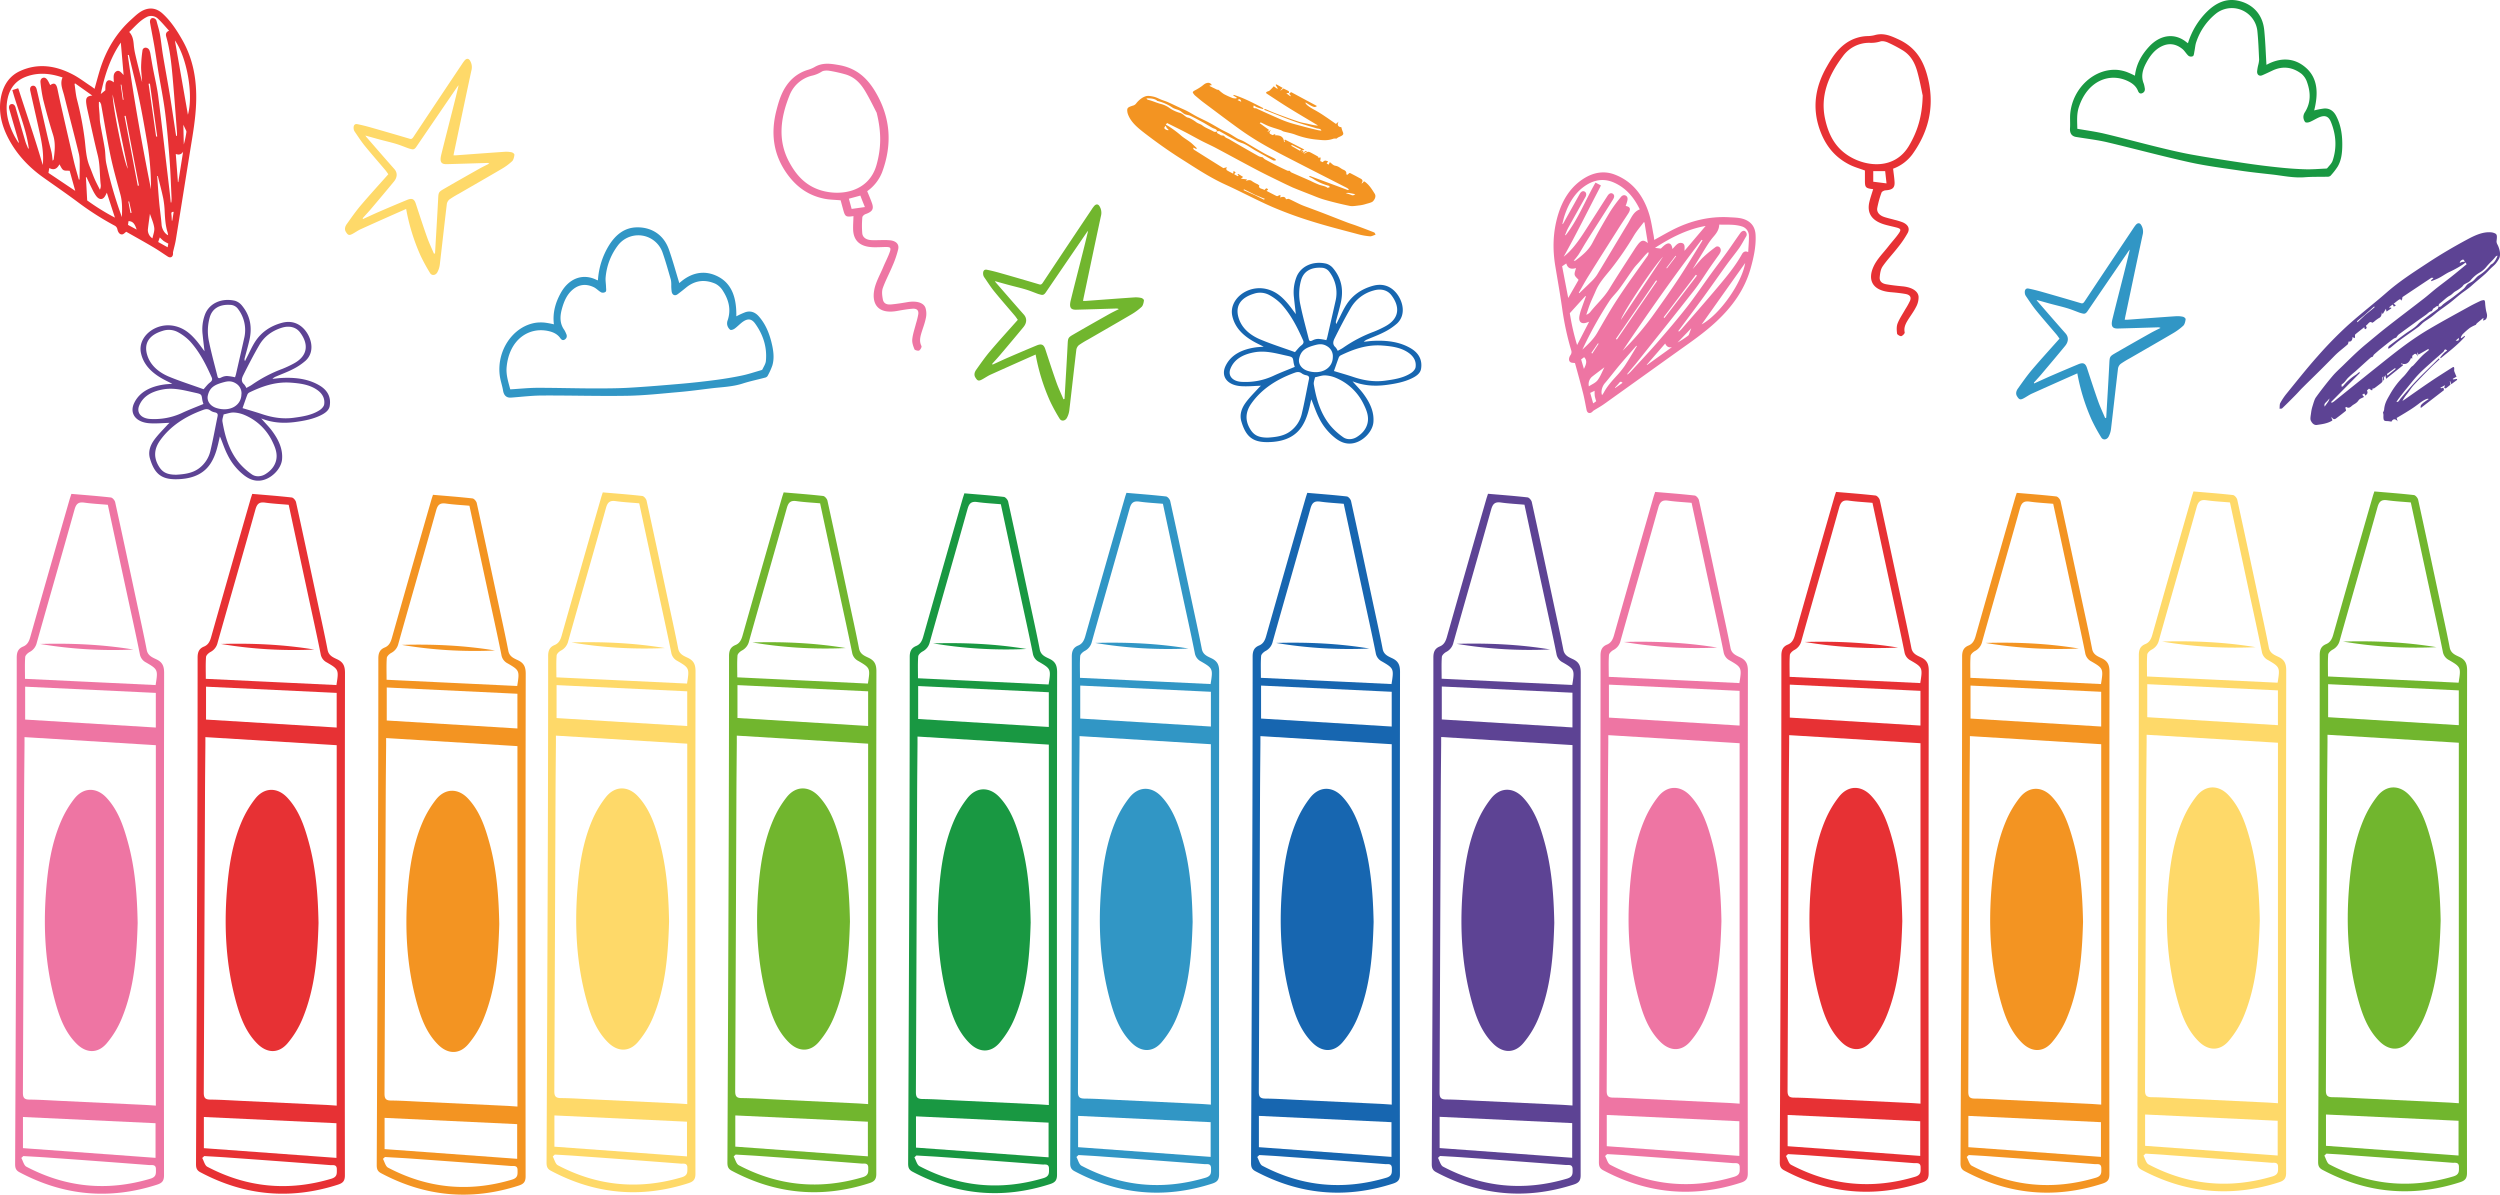 <svg xmlns="http://www.w3.org/2000/svg" viewBox="0 0 1850.94 884.51"><defs><style>.cls-1{fill:#e73134;}.cls-2{fill:#ee75a3;}.cls-3{fill:#f39422;}.cls-4{fill:#71b62e;}.cls-5{fill:#fed969;}.cls-6{fill:#199842;}.cls-7{fill:#1766b0;}.cls-8{fill:#3196c5;}.cls-9{fill:#5d4394;}</style></defs><g id="katman_2" data-name="katman 2"><g id="katman_1-2" data-name="katman 1"><path class="cls-1" d="M186.76,365.66c9.81.85,19.54,1.57,29.24,2.67,1.21.14,2.88,2.11,3.18,3.48,5.41,24.59,10.64,49.21,15.9,73.83,2.54,11.87,5.19,23.71,7.49,35.62.82,4.24,4.18,5.49,7.17,6.92,4.47,2.12,5.69,5.08,5.68,10q-.27,186-.07,372c0,4.11-1.4,5.7-5.16,6.91-35.31,11.41-69.19,8.2-101.87-9.19-2.86-1.52-3.22-3.47-3.2-6.23q.51-114.11.92-228.23.26-73.26.26-146.53c0-4,1-6.68,4.76-8.22,3.05-1.24,4.34-3.75,5.22-6.88q14.5-51.21,29.26-102.35C185.87,368.33,186.27,367.2,186.76,365.66Zm-34.7,180.09c0,2.19,0,3.84,0,5.49-.1,12.93-.24,25.85-.29,38.78q-.44,109.5-.9,219c0,3.73,1,5.06,4.81,5.09,7.48.07,15,.56,22.45.92q31.38,1.5,62.76,3c2.69.13,5.38.35,8.4.55V551.72Zm61.69-172c-6.14-.55-11.79-.82-17.37-1.61-4.25-.61-6,.69-7.23,4.94-9.22,33-18.76,65.84-28.05,98.78a10.25,10.25,0,0,1-5.31,6.88c-1.4.77-3.16,2.39-3.25,3.73-.38,5.25-.16,10.54-.16,16.12l96.7,4.61c1.82-11.27,1.76-11.61-7.11-16.75a8.45,8.45,0,0,1-4.56-6.19c-3-15-6.36-29.93-9.57-44.89C223.16,417.62,218.5,395.87,213.75,373.76Zm-61.21,159,96.73,5.9V513l-96.73-4.6Zm-1.6,317.33,98.15,7.19V831.6L150.94,827Zm.24,5.88-1.46,1.39c1.24,2.22,1.9,5.51,3.79,6.5q44,23.13,91.75,8.86c4.57-1.35,4.12-3.94,4.11-7.1,0-3.75-3.07-2.84-5-3q-37.49-2.9-75-5.56C163.3,856.59,157.23,856.29,151.18,855.93Z"/><path class="cls-1" d="M235.83,683.39c-.68,23.54-2.35,48-11.9,70.94a69.1,69.1,0,0,1-11.06,18.12c-6.61,7.72-15.16,7.48-22.35.27-8.69-8.7-12.74-19.91-15.87-31.38-7.28-26.68-8.8-53.88-6.7-81.35,1.37-17.93,4-35.64,11.23-52.26a76.16,76.16,0,0,1,9.74-16.35c6.77-8.64,16.54-8.71,24-.6,8.51,9.24,12.4,20.79,15.63,32.55C233.89,642.65,235.43,662.47,235.83,683.39Z"/><path class="cls-1" d="M163.61,476.77c23.21-.65,46.25.38,69.12,4.14A326.24,326.24,0,0,1,163.61,476.77Z"/><path class="cls-2" d="M52.85,365.66c9.8.85,19.54,1.57,29.24,2.67,1.21.14,2.88,2.11,3.18,3.48,5.4,24.59,10.64,49.21,15.9,73.83,2.53,11.87,5.18,23.71,7.48,35.62.82,4.24,4.19,5.49,7.18,6.92,4.47,2.12,5.69,5.08,5.68,10q-.27,186-.08,372c0,4.11-1.4,5.7-5.15,6.91-35.31,11.41-69.2,8.2-101.87-9.19-2.87-1.52-3.22-3.47-3.21-6.23q.53-114.11.93-228.23.26-73.26.26-146.53c0-4,1-6.68,4.75-8.22,3.06-1.24,4.34-3.75,5.23-6.88q14.51-51.21,29.25-102.35C52,368.33,52.35,367.2,52.85,365.66ZM18.15,545.75c0,2.19,0,3.84,0,5.49-.1,12.93-.24,25.85-.29,38.78q-.43,109.5-.9,219c0,3.73,1,5.06,4.8,5.09,7.49.07,15,.56,22.45.92q31.38,1.5,62.76,3c2.7.13,5.39.35,8.41.55V551.72Zm61.69-172c-6.14-.55-11.79-.82-17.37-1.61-4.25-.61-6,.69-7.24,4.94-9.21,33-18.75,65.84-28,98.78a10.26,10.26,0,0,1-5.32,6.88c-1.39.77-3.15,2.39-3.25,3.73-.37,5.25-.15,10.54-.15,16.12l96.7,4.61c1.82-11.27,1.75-11.61-7.11-16.75a8.48,8.48,0,0,1-4.57-6.19c-3-15-6.35-29.93-9.57-44.89C89.25,417.62,84.58,395.87,79.84,373.76Zm-61.22,159,96.74,5.9V513l-96.74-4.6ZM17,850.05l98.16,7.19V831.6L17,827Zm.24,5.88-1.45,1.39c1.23,2.22,1.9,5.51,3.79,6.5q44,23.13,91.75,8.86c4.57-1.35,4.12-3.94,4.11-7.1,0-3.75-3.07-2.84-5-3q-37.49-2.9-75-5.56C29.38,856.59,23.32,856.29,17.26,855.93Z"/><path class="cls-2" d="M101.92,683.39c-.69,23.54-2.36,48-11.9,70.94A68.87,68.87,0,0,1,79,772.45c-6.6,7.72-15.15,7.48-22.34.27-8.69-8.7-12.74-19.91-15.87-31.38-7.28-26.68-8.8-53.88-6.7-81.35,1.36-17.93,4-35.64,11.23-52.26A75.75,75.75,0,0,1,55,591.38c6.77-8.64,16.53-8.71,24-.6,8.5,9.24,12.39,20.79,15.63,32.55C100,642.65,101.52,662.47,101.92,683.39Z"/><path class="cls-2" d="M29.7,476.77c23.21-.65,46.25.38,69.11,4.14A326.15,326.15,0,0,1,29.7,476.77Z"/><path class="cls-3" d="M320.57,366.35c9.8.85,19.54,1.57,29.24,2.67,1.21.13,2.88,2.11,3.18,3.48,5.4,24.59,10.64,49.21,15.9,73.83,2.53,11.87,5.18,23.71,7.48,35.62.82,4.24,4.19,5.49,7.18,6.92,4.47,2.12,5.69,5.08,5.68,10q-.27,186-.08,372c0,4.12-1.4,5.71-5.15,6.92-35.31,11.41-69.2,8.2-101.87-9.19-2.87-1.52-3.22-3.47-3.21-6.23q.52-114.11.93-228.23.25-73.26.26-146.53c0-4,1-6.68,4.75-8.22,3.06-1.25,4.34-3.75,5.23-6.88q14.51-51.21,29.25-102.35C319.67,369,320.07,367.89,320.57,366.35Zm-34.7,180.09c0,2.19,0,3.84,0,5.49-.1,12.93-.24,25.85-.29,38.78q-.43,109.5-.9,219c0,3.73,1,5.06,4.8,5.09,7.49.07,15,.56,22.45.92q31.38,1.5,62.76,3c2.7.13,5.39.35,8.41.55V552.41Zm61.69-172c-6.14-.55-11.79-.82-17.37-1.62-4.25-.6-6.05.7-7.24,4.95-9.21,33-18.75,65.84-28,98.78a10.26,10.26,0,0,1-5.32,6.88c-1.39.77-3.15,2.39-3.25,3.72-.37,5.25-.15,10.55-.15,16.13l96.7,4.61c1.82-11.27,1.75-11.61-7.11-16.75a8.5,8.5,0,0,1-4.57-6.19c-3-15-6.35-29.93-9.57-44.89C357,418.31,352.3,396.56,347.56,374.45Zm-61.22,159,96.74,5.9V513.64L286.34,509Zm-1.6,317.33,98.16,7.19V832.29l-98.16-4.65Zm.24,5.88L283.53,858c1.23,2.22,1.9,5.51,3.79,6.5q44,23.13,91.75,8.86c4.57-1.35,4.12-3.94,4.11-7.1,0-3.75-3.07-2.84-5-3q-37.48-2.89-75-5.56C297.1,857.28,291,857,285,856.62Z"/><path class="cls-3" d="M369.64,684.08C369,707.61,367.28,732,357.74,755a68.87,68.87,0,0,1-11.07,18.12c-6.6,7.72-15.15,7.48-22.34.27-8.69-8.71-12.74-19.91-15.87-31.38-7.28-26.68-8.8-53.88-6.7-81.35,1.36-17.93,4-35.64,11.23-52.26a75.51,75.51,0,0,1,9.74-16.35c6.77-8.64,16.53-8.71,24-.6,8.5,9.24,12.39,20.79,15.63,32.55C367.69,643.34,369.24,663.16,369.64,684.08Z"/><path class="cls-3" d="M297.42,477.45c23.21-.64,46.25.39,69.11,4.15A325.5,325.5,0,0,1,297.42,477.45Z"/><path class="cls-4" d="M580.21,364.55c9.8.84,19.54,1.56,29.23,2.66,1.21.14,2.88,2.11,3.19,3.48,5.4,24.59,10.64,49.22,15.89,73.84,2.54,11.86,5.19,23.7,7.49,35.61.82,4.25,4.19,5.5,7.18,6.92,4.47,2.13,5.68,5.09,5.68,10q-.27,186-.08,372c0,4.11-1.4,5.71-5.16,6.92-35.31,11.4-69.19,8.2-101.87-9.2-2.86-1.52-3.21-3.46-3.2-6.22q.53-114.12.93-228.24.25-73.26.26-146.52c0-4,1-6.68,4.75-8.23,3.06-1.24,4.34-3.74,5.23-6.87q14.5-51.21,29.25-102.35C579.31,367.22,579.71,366.08,580.21,364.55Zm-34.7,180.09c0,2.19,0,3.83,0,5.48-.09,12.93-.24,25.86-.29,38.78q-.42,109.5-.9,219c0,3.73,1,5.05,4.81,5.09,7.49.06,15,.55,22.45.91q31.38,1.5,62.76,3c2.69.13,5.38.35,8.4.55V550.6Zm61.68-172c-6.13-.54-11.79-.81-17.37-1.61-4.24-.61-6,.7-7.23,4.94-9.21,33-18.76,65.84-28,98.78a10.33,10.33,0,0,1-5.32,6.89c-1.4.76-3.15,2.38-3.25,3.72-.38,5.25-.15,10.54-.15,16.12l96.7,4.62c1.82-11.27,1.75-11.62-7.12-16.76a8.45,8.45,0,0,1-4.56-6.19c-3.05-15-6.36-29.93-9.57-44.89C616.61,416.51,611.94,394.75,607.19,372.64ZM546,531.6l96.74,5.9V511.83L546,507.24Zm-1.6,317.34,98.16,7.18V830.48l-98.16-4.64Zm.24,5.87-1.46,1.4c1.24,2.22,1.91,5.5,3.8,6.5,29.31,15.42,59.88,18.3,91.75,8.86,4.57-1.36,4.11-4,4.1-7.1,0-3.76-3.07-2.85-5-3q-37.49-2.9-75-5.55C556.74,855.48,550.68,855.18,544.62,854.81Z"/><path class="cls-4" d="M629.28,682.27c-.69,23.54-2.36,48-11.91,71a68.74,68.74,0,0,1-11.06,18.12c-6.6,7.72-15.15,7.47-22.35.26-8.69-8.7-12.73-19.9-15.86-31.38-7.29-26.68-8.8-53.88-6.71-81.35,1.37-17.93,4-35.63,11.23-52.25a75.86,75.86,0,0,1,9.75-16.36c6.77-8.64,16.53-8.7,24-.59,8.51,9.23,12.4,20.79,15.64,32.54C627.33,641.53,628.88,661.35,629.28,682.27Z"/><path class="cls-4" d="M557.06,475.65c23.21-.65,46.25.38,69.11,4.15A326.12,326.12,0,0,1,557.06,475.65Z"/><path class="cls-5" d="M446.29,364.55c9.81.84,19.55,1.56,29.24,2.66,1.21.14,2.88,2.11,3.18,3.48,5.41,24.59,10.64,49.22,15.9,73.84,2.54,11.86,5.19,23.7,7.49,35.61.82,4.25,4.18,5.5,7.17,6.92,4.48,2.13,5.69,5.09,5.68,10q-.26,186-.07,372c0,4.11-1.4,5.71-5.16,6.92-35.31,11.4-69.19,8.2-101.87-9.2-2.86-1.52-3.21-3.46-3.2-6.22q.51-114.12.92-228.24.26-73.26.26-146.52c0-4,1-6.68,4.76-8.23,3.05-1.24,4.34-3.74,5.22-6.87q14.52-51.21,29.26-102.35C445.4,367.22,445.8,366.08,446.29,364.55Zm-34.7,180.09c0,2.19,0,3.83,0,5.48-.1,12.93-.24,25.86-.29,38.78q-.44,109.5-.9,219c0,3.73,1,5.05,4.81,5.09,7.48.06,15,.55,22.45.91q31.38,1.5,62.76,3c2.69.13,5.38.35,8.4.55V550.6Zm61.69-172c-6.13-.54-11.79-.81-17.37-1.61-4.25-.61-6.05.7-7.23,4.94-9.22,33-18.76,65.84-28,98.78a10.33,10.33,0,0,1-5.32,6.89c-1.4.76-3.16,2.38-3.25,3.72-.38,5.25-.16,10.54-.16,16.12l96.71,4.62c1.81-11.27,1.75-11.62-7.12-16.76a8.43,8.43,0,0,1-4.56-6.19c-3.05-15-6.36-29.93-9.57-44.89C482.7,416.51,478,394.75,473.28,372.64Zm-61.21,159,96.73,5.9V511.83l-96.73-4.59Zm-1.6,317.34,98.16,7.18V830.48l-98.16-4.64Zm.24,5.87-1.46,1.4c1.24,2.22,1.9,5.5,3.79,6.5,29.32,15.42,59.88,18.3,91.75,8.86,4.57-1.36,4.12-4,4.11-7.1,0-3.76-3.07-2.85-5-3q-37.49-2.9-75-5.55C422.83,855.48,416.77,855.18,410.71,854.81Z"/><path class="cls-5" d="M495.36,682.27c-.68,23.54-2.35,48-11.9,71a69.27,69.27,0,0,1-11.06,18.12c-6.61,7.72-15.15,7.47-22.35.26-8.69-8.7-12.73-19.9-15.87-31.38-7.28-26.68-8.8-53.88-6.7-81.35,1.37-17.93,4-35.63,11.23-52.25a76.22,76.22,0,0,1,9.74-16.36c6.78-8.64,16.54-8.7,24-.59,8.51,9.23,12.4,20.79,15.64,32.54C493.42,641.53,495,661.35,495.36,682.27Z"/><path class="cls-5" d="M423.14,475.65c23.21-.65,46.25.38,69.12,4.15A326.25,326.25,0,0,1,423.14,475.65Z"/><path class="cls-6" d="M714,365.24c9.81.84,19.55,1.56,29.24,2.66,1.21.14,2.88,2.11,3.18,3.48,5.41,24.59,10.64,49.21,15.9,73.83,2.54,11.87,5.19,23.71,7.49,35.62.82,4.24,4.18,5.49,7.17,6.92,4.48,2.13,5.69,5.08,5.68,10q-.25,186-.07,372c0,4.11-1.4,5.71-5.16,6.92-35.31,11.4-69.19,8.2-101.87-9.2-2.86-1.52-3.21-3.46-3.2-6.22q.51-114.12.92-228.24.26-73.26.26-146.53c0-4,1-6.67,4.76-8.22,3.05-1.24,4.34-3.74,5.22-6.87q14.52-51.21,29.26-102.35C713.12,367.91,713.52,366.77,714,365.24Zm-34.7,180.09c0,2.18,0,3.83,0,5.48-.1,12.93-.24,25.86-.29,38.78q-.43,109.5-.9,219c0,3.72,1,5,4.81,5.08,7.48.07,15,.56,22.45.92q31.38,1.5,62.76,3c2.69.13,5.38.35,8.4.55V551.29Zm61.69-172c-6.13-.54-11.79-.81-17.37-1.61-4.25-.61-6,.7-7.23,4.94-9.22,33-18.76,65.84-28,98.78a10.33,10.33,0,0,1-5.32,6.89c-1.4.76-3.16,2.38-3.25,3.72-.38,5.25-.16,10.54-.16,16.12l96.71,4.61c1.81-11.26,1.75-11.61-7.12-16.75a8.43,8.43,0,0,1-4.56-6.19c-3-15-6.36-29.93-9.57-44.89C750.41,417.2,745.75,395.44,741,373.33Zm-61.21,159,96.73,5.9V512.52l-96.73-4.59Zm-1.6,317.33,98.16,7.19V831.17l-98.16-4.65Zm.24,5.88L677,856.89c1.24,2.22,1.9,5.51,3.79,6.51,29.32,15.42,59.88,18.3,91.75,8.86,4.57-1.36,4.12-4,4.11-7.1,0-3.76-3.07-2.85-5-3q-37.49-2.89-75-5.56C690.55,856.17,684.49,855.87,678.43,855.5Z"/><path class="cls-6" d="M763.08,683c-.68,23.54-2.35,47.95-11.9,70.94A68.94,68.94,0,0,1,740.12,772c-6.61,7.73-15.15,7.48-22.35.27-8.69-8.7-12.73-19.9-15.87-31.38-7.28-26.68-8.8-53.88-6.7-81.35,1.37-17.93,4-35.63,11.23-52.25A76.22,76.22,0,0,1,716.17,591c6.78-8.64,16.54-8.71,24-.59,8.51,9.23,12.4,20.78,15.64,32.54C761.14,642.22,762.68,662,763.08,683Z"/><path class="cls-6" d="M690.86,476.34c23.21-.65,46.25.38,69.12,4.15A326.91,326.91,0,0,1,690.86,476.34Z"/><path class="cls-7" d="M967.88,364.89c9.81.85,19.55,1.57,29.24,2.67,1.21.13,2.88,2.1,3.18,3.48,5.41,24.58,10.64,49.21,15.9,73.83,2.54,11.86,5.19,23.71,7.49,35.62.82,4.24,4.18,5.49,7.17,6.91,4.48,2.13,5.69,5.09,5.68,10q-.27,186-.07,372c0,4.12-1.4,5.71-5.16,6.92-35.31,11.41-69.19,8.2-101.87-9.19-2.86-1.53-3.21-3.47-3.2-6.23q.51-114.12.92-228.23.26-73.26.26-146.53c0-4,1-6.68,4.76-8.22,3.05-1.25,4.34-3.75,5.22-6.88q14.52-51.21,29.26-102.35C967,367.56,967.39,366.43,967.88,364.89ZM933.18,545c0,2.19,0,3.84,0,5.49-.1,12.92-.24,25.85-.29,38.78q-.43,109.5-.9,219c0,3.73,1,5.06,4.81,5.09,7.48.07,15,.56,22.45.91q31.38,1.5,62.76,3c2.69.14,5.38.35,8.4.56V551Zm61.69-172c-6.13-.54-11.79-.81-17.37-1.61-4.25-.6-6,.7-7.23,4.95-9.22,33-18.76,65.83-28,98.78a10.29,10.29,0,0,1-5.32,6.88c-1.4.77-3.16,2.39-3.25,3.72-.38,5.25-.16,10.55-.16,16.13l96.71,4.61c1.81-11.27,1.75-11.61-7.12-16.75a8.47,8.47,0,0,1-4.56-6.19c-3-15-6.36-29.93-9.57-44.89C1004.28,416.85,999.62,395.1,994.87,373Zm-61.21,159,96.73,5.91V512.18l-96.73-4.6Zm-1.6,317.34,98.16,7.19V830.83l-98.16-4.65Zm.24,5.88-1.46,1.39c1.24,2.22,1.9,5.51,3.79,6.5,29.32,15.42,59.88,18.3,91.75,8.86,4.57-1.35,4.12-3.94,4.11-7.1,0-3.75-3.07-2.84-5-3q-37.49-2.9-75-5.56C944.42,855.82,938.36,855.52,932.3,855.16Z"/><path class="cls-7" d="M1017,682.62c-.68,23.53-2.35,48-11.9,70.94A69.27,69.27,0,0,1,994,771.68c-6.61,7.72-15.15,7.48-22.35.27-8.69-8.71-12.73-19.91-15.87-31.38-7.28-26.68-8.8-53.88-6.7-81.35,1.37-17.93,4-35.64,11.23-52.26A75.91,75.91,0,0,1,970,590.61c6.78-8.64,16.54-8.71,24-.6,8.51,9.24,12.4,20.79,15.63,32.54C1015,641.88,1016.55,661.69,1017,682.62Z"/><path class="cls-7" d="M944.73,476c23.21-.64,46.25.38,69.12,4.15A325.59,325.59,0,0,1,944.73,476Z"/><path class="cls-8" d="M834,364.89c9.8.85,19.54,1.57,29.24,2.67,1.21.13,2.88,2.1,3.18,3.48,5.41,24.58,10.64,49.21,15.9,73.83,2.53,11.86,5.18,23.71,7.48,35.62.82,4.24,4.19,5.49,7.18,6.91,4.47,2.13,5.69,5.09,5.68,10q-.27,186-.08,372c0,4.12-1.4,5.71-5.15,6.92-35.31,11.41-69.19,8.2-101.87-9.19-2.87-1.53-3.22-3.47-3.21-6.23q.52-114.12.93-228.23.25-73.26.26-146.53c0-4,1-6.68,4.75-8.22,3.06-1.25,4.34-3.75,5.23-6.88q14.5-51.21,29.26-102.35C833.08,367.56,833.48,366.43,834,364.89ZM799.27,545c0,2.19,0,3.84,0,5.49-.1,12.92-.24,25.85-.29,38.78q-.43,109.5-.9,219c0,3.73,1,5.06,4.81,5.09,7.48.07,15,.56,22.45.91q31.38,1.5,62.75,3c2.7.14,5.39.35,8.41.56V551ZM861,373c-6.14-.54-11.79-.81-17.37-1.61-4.25-.6-6.05.7-7.24,4.95-9.21,33-18.75,65.83-28,98.78A10.28,10.28,0,0,1,803,482c-1.4.77-3.16,2.39-3.26,3.72-.37,5.25-.15,10.55-.15,16.13l96.7,4.61c1.82-11.27,1.76-11.61-7.11-16.75a8.5,8.5,0,0,1-4.57-6.19c-3-15-6.35-29.93-9.57-44.89C870.37,416.85,865.7,395.1,861,373Zm-61.22,159,96.74,5.91V512.18l-96.74-4.6Zm-1.59,317.34,98.15,7.19V830.83l-98.15-4.65Zm.23,5.88-1.45,1.39c1.23,2.22,1.9,5.51,3.79,6.5,29.31,15.42,59.88,18.3,91.75,8.86,4.57-1.35,4.12-3.94,4.11-7.1,0-3.75-3.07-2.84-5-3q-37.49-2.9-75-5.56C810.51,855.82,804.44,855.52,798.38,855.16Z"/><path class="cls-8" d="M883,682.62c-.69,23.53-2.36,48-11.9,70.94a69,69,0,0,1-11.07,18.12c-6.6,7.72-15.15,7.48-22.34.27C829,763.24,825,752,821.86,740.57c-7.28-26.68-8.8-53.88-6.7-81.35,1.36-17.93,4-35.64,11.23-52.26a75.51,75.51,0,0,1,9.74-16.35c6.77-8.64,16.53-8.71,24-.6,8.5,9.24,12.39,20.79,15.63,32.54C881.09,641.88,882.64,661.69,883,682.62Z"/><path class="cls-8" d="M810.82,476c23.21-.64,46.25.38,69.11,4.15A325.5,325.5,0,0,1,810.82,476Z"/><path class="cls-9" d="M1101.69,365.58c9.8.85,19.54,1.57,29.24,2.67,1.21.13,2.88,2.1,3.18,3.48,5.41,24.58,10.64,49.21,15.9,73.83,2.53,11.86,5.18,23.71,7.48,35.62.82,4.24,4.19,5.49,7.18,6.91,4.47,2.13,5.69,5.09,5.68,10q-.27,186-.08,372c0,4.11-1.4,5.71-5.15,6.92-35.31,11.41-69.19,8.2-101.87-9.19-2.87-1.53-3.22-3.47-3.21-6.23q.53-114.12.93-228.23.26-73.27.26-146.53c0-4,1-6.68,4.75-8.22,3.06-1.25,4.34-3.75,5.23-6.88q14.51-51.21,29.25-102.35C1100.79,368.25,1101.19,367.12,1101.69,365.58ZM1067,545.67c0,2.19,0,3.84,0,5.49-.1,12.92-.24,25.85-.29,38.78q-.43,109.48-.9,219c0,3.73,1,5.06,4.8,5.09,7.49.06,15,.56,22.46.91q31.38,1.5,62.75,3c2.7.14,5.39.35,8.41.55V551.64Zm61.69-172c-6.14-.54-11.79-.81-17.37-1.61-4.25-.6-6,.7-7.24,4.95-9.21,33-18.75,65.83-28,98.78a10.26,10.26,0,0,1-5.32,6.88c-1.39.76-3.15,2.38-3.25,3.72-.37,5.25-.15,10.54-.15,16.12l96.7,4.62c1.82-11.27,1.76-11.62-7.11-16.75a8.5,8.5,0,0,1-4.57-6.19c-3-15-6.35-29.93-9.57-44.89C1138.09,417.54,1133.42,395.78,1128.68,373.67Zm-61.22,159,96.74,5.9V512.87l-96.74-4.6ZM1065.87,850l98.15,7.19V831.52l-98.15-4.65Zm.23,5.88-1.45,1.39c1.23,2.22,1.9,5.51,3.79,6.5,29.31,15.42,59.88,18.3,91.75,8.86,4.57-1.35,4.12-3.94,4.11-7.1,0-3.76-3.07-2.84-5-3q-37.49-2.89-75-5.56C1078.23,856.51,1072.16,856.21,1066.1,855.85Z"/><path class="cls-9" d="M1150.76,683.31c-.69,23.53-2.36,48-11.9,70.94a69,69,0,0,1-11.07,18.12c-6.6,7.72-15.15,7.48-22.34.27-8.69-8.71-12.74-19.91-15.87-31.38-7.28-26.68-8.8-53.88-6.7-81.35,1.36-17.93,4-35.64,11.23-52.26a75.51,75.51,0,0,1,9.74-16.35c6.77-8.64,16.53-8.71,24-.6,8.5,9.24,12.39,20.79,15.63,32.54C1148.81,642.57,1150.36,662.38,1150.76,683.31Z"/><path class="cls-9" d="M1078.54,476.68c23.21-.64,46.25.38,69.11,4.15A325.5,325.5,0,0,1,1078.54,476.68Z"/><path class="cls-1" d="M1359.35,364.2c9.8.85,19.54,1.57,29.24,2.67,1.21.13,2.88,2.11,3.18,3.48,5.4,24.59,10.64,49.21,15.9,73.83,2.53,11.87,5.18,23.71,7.48,35.62.82,4.24,4.19,5.49,7.18,6.92,4.47,2.12,5.69,5.08,5.68,10q-.27,186-.08,372c0,4.12-1.4,5.71-5.15,6.92-35.31,11.41-69.2,8.2-101.87-9.19-2.87-1.52-3.22-3.47-3.21-6.23q.52-114.11.93-228.23.25-73.26.26-146.53c0-4,1-6.68,4.75-8.22,3.06-1.25,4.34-3.75,5.23-6.88q14.51-51.21,29.25-102.35C1358.45,366.87,1358.85,365.74,1359.35,364.2Zm-34.7,180.09c0,2.19,0,3.84,0,5.49-.1,12.93-.24,25.85-.29,38.78q-.43,109.5-.9,219c0,3.73,1,5.06,4.8,5.09,7.49.07,15,.56,22.45.92q31.38,1.5,62.76,3c2.7.13,5.39.35,8.41.55V550.26Zm61.69-172c-6.14-.55-11.79-.82-17.37-1.62-4.25-.6-6,.7-7.24,4.95-9.21,33-18.75,65.84-28,98.78a10.26,10.26,0,0,1-5.32,6.88c-1.39.77-3.15,2.39-3.25,3.72-.37,5.25-.15,10.55-.15,16.13l96.7,4.61c1.82-11.27,1.75-11.61-7.11-16.75a8.5,8.5,0,0,1-4.57-6.19c-3-15-6.35-29.93-9.57-44.89C1395.75,416.16,1391.08,394.41,1386.34,372.3Zm-61.22,159,96.74,5.9V511.49l-96.74-4.6Zm-1.6,317.33,98.16,7.19V830.14l-98.16-4.65Zm.24,5.88-1.45,1.39c1.23,2.22,1.9,5.51,3.79,6.5q44,23.13,91.75,8.86c4.57-1.35,4.12-3.94,4.11-7.1,0-3.75-3.07-2.84-5-3q-37.48-2.89-75-5.56C1335.88,855.13,1329.82,854.83,1323.76,854.47Z"/><path class="cls-1" d="M1408.42,681.93c-.69,23.53-2.36,48-11.9,70.94A68.87,68.87,0,0,1,1385.45,771c-6.6,7.72-15.15,7.48-22.34.27-8.69-8.71-12.74-19.91-15.87-31.38-7.28-26.68-8.8-53.88-6.7-81.35,1.36-17.93,4-35.64,11.23-52.26a75.51,75.51,0,0,1,9.74-16.35c6.77-8.64,16.53-8.71,24-.6,8.5,9.24,12.39,20.79,15.63,32.55C1406.47,641.19,1408,661,1408.42,681.93Z"/><path class="cls-1" d="M1336.2,475.3c23.21-.64,46.25.39,69.11,4.15A325.5,325.5,0,0,1,1336.2,475.3Z"/><path class="cls-2" d="M1225.44,364.2c9.8.85,19.54,1.57,29.23,2.67,1.21.13,2.88,2.11,3.19,3.48,5.4,24.59,10.64,49.21,15.89,73.83,2.54,11.87,5.19,23.71,7.49,35.62.82,4.24,4.19,5.49,7.18,6.92,4.47,2.12,5.68,5.08,5.68,10q-.27,186-.08,372c0,4.12-1.4,5.71-5.16,6.92-35.31,11.41-69.19,8.2-101.87-9.19-2.86-1.52-3.21-3.47-3.2-6.23q.53-114.11.93-228.23.26-73.26.26-146.53c0-4,1-6.68,4.75-8.22,3.06-1.25,4.34-3.75,5.23-6.88q14.51-51.21,29.25-102.35C1224.54,366.87,1224.94,365.74,1225.44,364.2Zm-34.7,180.09c0,2.19,0,3.84,0,5.49-.09,12.93-.24,25.85-.29,38.78q-.42,109.5-.9,219c0,3.73,1,5.06,4.81,5.09,7.49.07,15,.56,22.45.92q31.38,1.5,62.76,3c2.69.13,5.38.35,8.4.55V550.26Zm61.68-172c-6.13-.55-11.79-.82-17.37-1.62-4.24-.6-6,.7-7.23,4.95-9.21,33-18.76,65.84-28,98.78a10.29,10.29,0,0,1-5.32,6.88c-1.4.77-3.15,2.39-3.25,3.72-.38,5.25-.15,10.55-.15,16.13l96.7,4.61c1.82-11.27,1.75-11.61-7.12-16.75a8.49,8.49,0,0,1-4.56-6.19c-3-15-6.36-29.93-9.57-44.89C1261.84,416.16,1257.17,394.41,1252.42,372.3Zm-61.21,159,96.74,5.9V511.49l-96.74-4.6Zm-1.6,317.33,98.16,7.19V830.14l-98.16-4.65Zm.24,5.88-1.46,1.39c1.24,2.22,1.91,5.51,3.8,6.5q44,23.13,91.75,8.86c4.57-1.35,4.11-3.94,4.1-7.1,0-3.75-3.07-2.84-5-3q-37.48-2.89-75-5.56C1202,855.13,1195.91,854.83,1189.85,854.47Z"/><path class="cls-2" d="M1274.51,681.93c-.69,23.53-2.36,48-11.91,70.94A68.58,68.58,0,0,1,1251.54,771c-6.6,7.72-15.15,7.48-22.35.27-8.69-8.71-12.73-19.91-15.86-31.38-7.29-26.68-8.8-53.88-6.71-81.35,1.37-17.93,4-35.64,11.23-52.26a75.55,75.55,0,0,1,9.75-16.35c6.77-8.64,16.53-8.71,24-.6,8.51,9.24,12.4,20.79,15.64,32.55C1272.56,641.19,1274.11,661,1274.51,681.93Z"/><path class="cls-2" d="M1202.29,475.3c23.21-.64,46.25.39,69.11,4.15A325.46,325.46,0,0,1,1202.29,475.3Z"/><path class="cls-3" d="M1493.16,364.89c9.8.85,19.54,1.57,29.23,2.67,1.21.13,2.88,2.1,3.18,3.48,5.41,24.58,10.65,49.21,15.9,73.83,2.54,11.86,5.19,23.71,7.49,35.62.82,4.24,4.19,5.49,7.18,6.91,4.47,2.13,5.68,5.09,5.68,10q-.27,186-.08,372c0,4.12-1.4,5.71-5.16,6.92-35.31,11.41-69.19,8.2-101.87-9.19-2.86-1.53-3.21-3.47-3.2-6.23q.52-114.12.93-228.23.25-73.26.26-146.53c0-4,1-6.68,4.75-8.22,3.06-1.25,4.34-3.75,5.23-6.88q14.5-51.21,29.25-102.35C1492.26,367.56,1492.66,366.43,1493.16,364.89ZM1458.46,545c0,2.19,0,3.84,0,5.49-.09,12.92-.24,25.85-.29,38.78q-.42,109.5-.9,219c0,3.73,1,5.06,4.81,5.09,7.49.07,15,.56,22.45.91q31.38,1.5,62.76,3c2.69.14,5.38.35,8.4.56V551Zm61.68-172c-6.13-.54-11.79-.81-17.37-1.61-4.24-.6-6,.7-7.23,4.95-9.21,33-18.76,65.83-28,98.78a10.29,10.29,0,0,1-5.32,6.88c-1.4.77-3.15,2.39-3.25,3.72-.38,5.25-.15,10.55-.15,16.13l96.7,4.61c1.82-11.27,1.75-11.61-7.12-16.75a8.49,8.49,0,0,1-4.56-6.19c-3-15-6.36-29.93-9.57-44.89Zm-61.21,159,96.74,5.91V512.18l-96.74-4.6Zm-1.6,317.34,98.16,7.19V830.83l-98.16-4.65Zm.24,5.88-1.46,1.39c1.24,2.22,1.91,5.51,3.8,6.5,29.31,15.42,59.88,18.3,91.75,8.86,4.57-1.35,4.11-3.94,4.1-7.1,0-3.75-3.07-2.84-5-3q-37.49-2.9-75-5.56C1469.69,855.82,1463.63,855.52,1457.57,855.16Z"/><path class="cls-3" d="M1542.23,682.62c-.69,23.53-2.36,48-11.91,70.94a68.74,68.74,0,0,1-11.06,18.12c-6.6,7.72-15.15,7.48-22.35.27-8.69-8.71-12.73-19.91-15.86-31.38-7.29-26.68-8.8-53.88-6.71-81.35,1.37-17.93,4-35.64,11.23-52.26a75.55,75.55,0,0,1,9.75-16.35c6.77-8.64,16.53-8.71,24-.6,8.51,9.24,12.4,20.79,15.64,32.54C1540.28,641.88,1541.82,661.69,1542.23,682.62Z"/><path class="cls-3" d="M1470,476c23.21-.64,46.25.38,69.11,4.15A325.46,325.46,0,0,1,1470,476Z"/><path class="cls-4" d="M1757.92,363.86c9.8.84,19.54,1.57,29.24,2.66,1.21.14,2.88,2.11,3.18,3.48,5.41,24.59,10.64,49.22,15.9,73.84,2.53,11.86,5.18,23.7,7.48,35.61.82,4.25,4.19,5.5,7.18,6.92,4.47,2.13,5.69,5.09,5.68,10q-.27,186-.08,372c0,4.11-1.4,5.71-5.15,6.92-35.31,11.4-69.19,8.2-101.87-9.2-2.87-1.52-3.22-3.46-3.2-6.22q.51-114.12.92-228.24.25-73.26.26-146.52c0-4,1-6.68,4.76-8.23,3-1.24,4.33-3.74,5.22-6.87q14.5-51.21,29.26-102.35C1757,366.53,1757.43,365.39,1757.92,363.86ZM1723.22,544c0,2.19,0,3.84,0,5.48-.1,12.93-.24,25.86-.29,38.78q-.43,109.5-.9,219c0,3.73,1,5,4.81,5.09,7.48.06,15,.55,22.45.91q31.38,1.5,62.75,3c2.7.13,5.39.35,8.41.55V549.91Zm61.69-172c-6.14-.54-11.79-.81-17.37-1.61-4.25-.61-6,.7-7.24,4.94-9.21,33-18.75,65.84-28,98.79A10.32,10.32,0,0,1,1727,481c-1.4.76-3.16,2.38-3.26,3.72-.37,5.25-.15,10.54-.15,16.12l96.7,4.62c1.82-11.27,1.76-11.62-7.11-16.76a8.47,8.47,0,0,1-4.57-6.18c-3-15-6.35-29.94-9.57-44.9C1794.32,415.82,1789.65,394.06,1784.91,372Zm-61.22,159,96.74,5.9V511.14l-96.74-4.59Zm-1.59,317.34,98.15,7.18V829.79l-98.15-4.64Zm.23,5.87-1.45,1.4c1.23,2.22,1.9,5.5,3.79,6.5,29.31,15.42,59.88,18.3,91.75,8.86,4.57-1.36,4.12-4,4.11-7.1,0-3.76-3.07-2.85-5-3q-37.49-2.88-75-5.55C1734.46,854.79,1728.39,854.49,1722.33,854.12Z"/><path class="cls-4" d="M1807,681.58c-.68,23.54-2.36,48-11.9,70.95A69,69,0,0,1,1784,770.65c-6.6,7.72-15.15,7.48-22.34.27-8.69-8.71-12.74-19.91-15.87-31.39-7.28-26.68-8.8-53.88-6.7-81.35,1.36-17.92,4-35.63,11.23-52.25a75.82,75.82,0,0,1,9.74-16.36c6.77-8.64,16.54-8.7,24-.59,8.5,9.23,12.4,20.79,15.63,32.54C1805,640.85,1806.59,660.66,1807,681.58Z"/><path class="cls-4" d="M1734.77,475c23.21-.65,46.25.38,69.11,4.15A326.16,326.16,0,0,1,1734.77,475Z"/><path class="cls-5" d="M1624,363.86c9.8.84,19.54,1.57,29.24,2.66,1.21.14,2.87,2.11,3.18,3.48,5.4,24.59,10.64,49.22,15.9,73.84,2.53,11.86,5.18,23.7,7.48,35.61.82,4.25,4.19,5.5,7.18,6.92,4.47,2.13,5.69,5.09,5.68,10q-.27,186-.08,372c0,4.11-1.4,5.71-5.15,6.92-35.32,11.4-69.2,8.2-101.88-9.2-2.86-1.52-3.21-3.46-3.2-6.22q.53-114.12.93-228.24.26-73.26.26-146.52c0-4,1-6.68,4.75-8.23,3.06-1.24,4.34-3.74,5.23-6.87q14.51-51.21,29.25-102.35C1623.11,366.53,1623.51,365.39,1624,363.86ZM1589.31,544c0,2.19,0,3.84,0,5.48-.1,12.93-.25,25.86-.3,38.78q-.42,109.5-.89,219c0,3.73,1,5,4.8,5.09,7.49.06,15,.55,22.45.91q31.38,1.5,62.76,3c2.69.13,5.38.35,8.41.55V549.91ZM1651,372c-6.14-.54-11.8-.81-17.38-1.61-4.24-.61-6,.7-7.23,4.94-9.21,33-18.75,65.84-28,98.79A10.31,10.31,0,0,1,1593,481c-1.39.76-3.15,2.38-3.25,3.72-.37,5.25-.15,10.54-.15,16.12l96.7,4.62c1.82-11.27,1.75-11.62-7.12-16.76a8.45,8.45,0,0,1-4.56-6.18c-3.05-15-6.36-29.94-9.57-44.9C1660.41,415.82,1655.74,394.06,1651,372Zm-61.22,159,96.74,5.9V511.14l-96.74-4.59Zm-1.6,317.34,98.16,7.18V829.79l-98.16-4.64Zm.24,5.87-1.45,1.4c1.23,2.22,1.9,5.5,3.79,6.5,29.31,15.42,59.88,18.3,91.75,8.86,4.57-1.36,4.11-4,4.1-7.1,0-3.76-3.06-2.85-5-3q-37.48-2.88-75-5.55C1600.54,854.79,1594.48,854.49,1588.42,854.12Z"/><path class="cls-5" d="M1673.08,681.58c-.69,23.54-2.36,48-11.9,70.95a69,69,0,0,1-11.07,18.12c-6.6,7.72-15.15,7.48-22.35.27-8.68-8.71-12.73-19.91-15.86-31.39-7.29-26.68-8.8-53.88-6.71-81.35,1.37-17.92,4-35.63,11.23-52.25a75.86,75.86,0,0,1,9.75-16.36c6.77-8.64,16.53-8.7,24-.59,8.51,9.23,12.4,20.79,15.64,32.54C1671.13,640.85,1672.68,660.66,1673.08,681.58Z"/><path class="cls-5" d="M1600.86,475c23.21-.65,46.25.38,69.11,4.15A326.12,326.12,0,0,1,1600.86,475Z"/><path class="cls-1" d="M70,65.76c1.37-4.81,2.59-9.52,4-14.13,4.67-15,12.36-27.46,23.2-37.2,3.33-3,6.45-6.21,10.8-7.54s8.46-.31,12.19,3c6.11,5.49,10.69,12.49,14.86,19.83,8.17,14.41,10.66,29.87,10.18,45.89-.37,12.36-2.55,24.24-4.48,36.19-3.54,21.94-7,43.89-10.58,65.82-.5,3.07-1.37,6-2.06,9.05a5.55,5.55,0,0,0,0,1c0,2.59-1.82,3.63-3.94,2.26-3.54-2.3-7-4.75-10.62-6.87-6.75-4-13.58-7.77-20.08-11.47-1.08.79-1.8,1.65-2.69,1.89-1.72.46-3.29-1-3.86-3.66A3.85,3.85,0,0,0,84.78,167a210.7,210.7,0,0,1-26.22-16.66C49.9,143.85,41,137.75,32.25,131.53,21.84,124.16,12.9,115,6.48,103,1,92.73-1.56,81.87,1,70.61c2-8.64,6.7-14.74,13.83-18,12.81-5.89,26-4.37,39.26,2.63C58.71,57.66,63,61,67.47,63.9,68.32,64.46,69.13,65.13,70,65.76ZM31.63,122.15c.91-7.63-.49-15.72-2.25-23.78C27.12,88,24.71,77.66,22.43,67.3c-.48-2.14.23-3.5,1.65-3.79s2.56.54,3.12,2.8c1.12,4.58,2.12,9.2,3.17,13.8,1.71,7.44,3.39,14.88,5.13,22.31.86,3.65,1.94,7.26,2.76,10.91a52.12,52.12,0,0,1,.67,5.58,1.63,1.63,0,0,0,.86-1.16c.77-5.94,1.45-11.77-.52-18-2.7-8.55-5.08-17.22-7.28-25.91a112,112,0,0,1-2-12.67c-.22-1.69.32-3.12,1.88-3.57s2.68.67,3.55,2.07c.66,1.07,1.18,2.25,1.76,3.38,2.85-2.1,4.5-1.22,5.33,2.68s1.61,7.75,2.49,11.6c3.19,14,6.38,28,9.66,42,1.07,4.56,2.45,9.06,3.69,13.58l.53,0c.05-3.83.17-7.66.13-11.51a31.52,31.52,0,0,0-.52-7.14C55,99.75,51.15,85.37,47.56,70.94c-1.1-4.45-3.37-9-1.24-13.57-9.42-3.27-18.49-3.85-27.25-.5-6.74,2.57-11.43,7.57-13.3,15.54-2.23,9.51.07,18.65,4.5,27.48,1,2,2.28,4,3.43,5.92a1.1,1.1,0,0,0,.11-1q-3.47-12-6.94-24c-.55-1.91,0-3.32,1.41-3.7s2.66.54,3.23,2.39c.06.19.08.41.14.61,2.37,8.21,4.71,16.44,7.14,24.64.53,1.8,1.37,3.52,2.07,5.28l.45-.15c-1.9-14.91-8.2-28.69-12.18-43.16l4.29-1.4c.21.54.41,1,.55,1.42C19.94,85.3,26.34,103.76,31.63,122.15Zm94.79,27.76.43,0c.06-1,.21-2.09.17-3.14-.45-9.43-.74-18.86-1.45-28.3-.88-11.7-1.84-23.43-3.31-35.11-1.26-10-3.31-20-5-30.08-1-6.4-1.92-12.82-3-19.22-1-5.73-2.15-11.43-3.15-17.15-.35-2,.48-3.48,1.8-3.52A2.94,2.94,0,0,1,116,15.91c.82,3.16,1.84,6.29,2.41,9.48.88,5,1.36,10.12,2.19,15.16,1.59,9.61,3.39,19.19,5,28.81,1.68,10.4,3.19,20.83,4.78,31.25l.64,0c0-.93.08-1.85,0-2.78C130,84.2,129,70.58,127.79,57c-.91-10-1.88-20-4.72-29.84-.6-2.09,0-3.57,2.13-4.41-2.79-3.06-5.24-6.06-8-8.66a7.24,7.24,0,0,0-8.88-1.32c-4.9,2.55-8.52,7-12.67,10.91,2.45,2.55,3,5.6,3.33,8.83A51.49,51.49,0,0,0,99.89,39c.88,4.07,1.92,8.12,2.91,12.16.79,3.23,1.61,6.45,2.42,9.67-.18-3.86-.78-7.71-.75-11.5a96.83,96.83,0,0,1,1-11.82,2.31,2.31,0,0,1,2.53-2.21,3.23,3.23,0,0,1,2.8,2.44,9.14,9.14,0,0,1,.47,1.6c.63,3.54,1.2,7.09,1.86,10.62,1.32,7.08,3.07,14.13,4,21.22,2.92,23,5.55,46.1,8.27,69.15C125.8,143.52,126.09,146.72,126.42,149.91ZM55.65,61.76l-.46.35c.58,3.87.86,7.8,1.81,11.58A229.34,229.34,0,0,1,62.8,104c.73,6.49,1,13,3.58,19.26,1.28,3.07,2.36,6.24,3.7,9.29,1.17,2.69,2.58,5.27,3.88,7.91a6.76,6.76,0,0,0,.65-3.46c-.92-7.35-.41-14.69-2.25-22.07-2.76-11.11-5.1-22.3-7.6-33.46-.36-1.62-.69-3.26-.89-4.9-.5-4.11.46-5.45,4.48-5.81Zm56.15,78.36a204,204,0,0,0-2.62-33.41c-1.89-11.1-3.81-22.21-6.12-33.25S98,51.59,95.38,40.65l-.78.12C99.24,74,105.19,107.11,111.8,140.12ZM90.27,160.75c.13-5.53.42-11-1.1-16.63-2.61-9.65-5.36-19.3-7.41-29.05-2.62-12.53-4.59-25.16-6.9-37.74a7.09,7.09,0,0,0-1.08-2l-.57.22c0,1,0,2,0,3,.13,2.05.35,4.1.5,6.15s.11,4.38.48,6.54c1,6.2,2.37,12.37,3.35,18.57.59,3.74.39,7.58,1.17,11.27A290,290,0,0,0,90.27,160.75Zm-6-99.82c0-2.87-.77-5.88,1.25-7.66,2.57-2.27,4.32.7,6,2.26-.68-8-1.37-16-2.07-24-7.71,11.12-12,24.14-14.84,38.08L78,66.83c0-.69,0-1.92.08-3.12C78.4,59.25,80.67,58.16,84.23,60.93ZM64.55,148.39a168.78,168.78,0,0,0,20.54,12.75l-6-18.48c-.37.77-.65,1.4-1,2-1.78,3.51-4.6,3.62-7.08.17a33.14,33.14,0,0,1-2.56-4.45c-1.52-3-2.94-6.13-4.4-9.2l-.46,0C63.93,136.76,64.22,142.28,64.55,148.39ZM129.49,29.94l9.63,55C143.4,69.92,138.19,42,129.49,29.94ZM35.86,128l19.85,13.32-4.13-14.87c-1.83-.19-3.54.16-4.74-.62s-1.91-2.73-2.84-4.17c-1.56,3-3.84,4.76-7.5,2.74C36.3,125.52,36.11,126.56,35.86,128Zm81,2.31-.49,0c.48,6.39.87,12.78,1.46,19.17.51,5.65,1.39,11.31,1.82,17,.22,2.84,2.12,6.49,4.82,7.68a17.59,17.59,0,0,0-.39-2.08c-1.55-5-1.88-10-2.14-15.07a66.14,66.14,0,0,0-1.06-10C119.72,141.36,118.2,135.83,116.84,130.28ZM83.41,70c-.16,8.11,8.48,50.73,11.24,54.9Q89,97.45,83.41,70Zm48.31,64.78.29.05,3.57-22.54c-1.34,2.18-3.17,2.54-5.43,1.71C130.68,121.06,131.2,127.92,131.72,134.78ZM111,158.29c-.52,4-1.1,7.81-1.52,11.7a7.32,7.32,0,0,0,3.39,6.47c.51-2.65,1.67-5.27,1.33-7.79C113.74,165.16,112.14,161.73,111,158.29Zm-9-20.78.87-.13Q97.95,111.57,93,85.74l-.83.12Q97.1,111.67,102,137.51Zm9-75.6L110,62l5.58,39.12.82-.06Q113.68,81.49,111,61.91Zm13.63,118.45a29.39,29.39,0,0,1-3.43-1.91,31.14,31.14,0,0,1-2.9-2.69c-.39,1.15-.75,2.18-1.18,3.42l7,3.9C124.28,182.27,124.46,181.24,124.62,180.36ZM95.15,163.74c-.11.79-.24,1.76-.38,2.78l6.4,3.45C100.07,166.6,98.82,163.72,95.15,163.74Zm40.59-71.4q.16,7.34.34,14.64A68.43,68.43,0,0,0,138,97.81a2,2,0,0,0-.14-1C137.16,95.36,136.47,93.9,135.74,92.34Zm-8.54,71,.32.12c.35-2.18.71-4.35,1.08-6.6-1.43-.07-1.89.41-1.71,1.79C127.1,160.2,127.11,161.77,127.2,163.34Zm-30.56-5.63.78-.2-1.82-8.4-.59.09Zm-5.7-83.84.54,0L89.89,62.7l-.54,0Z"/><path class="cls-9" d="M1833,240.51a28.19,28.19,0,0,0-4.37,2.24,55,55,0,0,0-5.4,4.75,10.74,10.74,0,0,0-1.34,2.36l.33.61,2.58-1.84.2.65c-5.65,6.34-11.88,11-18,16l-.33-.66c.46-.57.91-1.17,1.39-1.71a24.28,24.28,0,0,1,1.83-1.94,22.22,22.22,0,0,1,1.95-1.39c-1.09-1.12-1.81-1.26-2.43.32a2.68,2.68,0,0,1-.9,1c-2.94,2.59-5.9,5.13-8.82,7.78-3.1,2.81-6.27,5.52-9.24,8.67s-5.84,6.84-8.71,10.35c-2,2.39-3.86,4.87-5.77,7.34-.56.72-1.07,1.56-1.7,2.48,1.6.49,2.22-1.51,3.16-2.59,3.82-4.39,7.6-8.9,11.54-13,4.62-4.85,9.39-9.34,14.1-14,.91-.91,1.83-1.81,2.75-2.71l.31.86c-2.23,2.09-4.5,4.08-6.68,6.28-4.15,4.18-8.3,8.38-12.36,12.76-1.64,1.77-3.06,4.06-4.6,6.08a38.32,38.32,0,0,0-3.79,5.51,5.59,5.59,0,0,0,.87-.38c6.59-4.58,13.16-9.26,19.78-13.73,5.34-3.61,10.73-7,16.1-10.41,1-.63,1.84-1,1.55,1.74-.09.9.55,2,.9,3,.22.62.51,1.17.85,1.93l-2.73,1.56.08.52,3-.39.12.71-4.32,3.18-.88-2.31-.26.2.52,2.45c-1.14.93-2.26,1.93-3.43,2.71-.33.22-.83-.22-1.25-.35l.6-1.95-3.38,1.9c1,1.27,2.39-1.75,2.62,1.78l-17,13.1-.34-.47a5.08,5.08,0,0,1,.38-1.59,12.55,12.55,0,0,1,2-1.91c1.16-.88,2.35-1.65,3.62-2.53-.69-1-4.52,1.25-7.62,3.7a90.76,90.76,0,0,1-7.86,5.34c-2.67,1.7-5.39,3.26-8.19,4.95l.73,2.56c-1.6-2.32-3.63-1.92-4.57.17a21.32,21.32,0,0,0-3.23-.43c-2.5,0-2.85-.53-2.72-4.51a8.14,8.14,0,0,0-.35-1.84,6.76,6.76,0,0,0,.85-2c.35-5.15,2.68-8.38,4.59-11.86a60.57,60.57,0,0,1,10-13c1.9-2,3.56-4.47,5.37-6.65.52-.63,1.22-.89,1.76-1.47,2.09-2.24,4.09-4.65,6.22-6.77,1.64-1.65,3.42-3,5.14-4.42l-.24-.94-7.4,4.26-.66-1.57-.24.16.31,2.82c-1.58-3.73-2.8-1.26-4-.64l-.08,2.29-.84-.63c-1.63,4.18-4.16,5.34-7.34,4l.1.72,1.14.11.17.64-12.6,10.05v-2.64l-.26-.09-.36,1.93-.72-1.28-.35.24.33,2.28-.67,1-.24-3.12-.49.79c.43,3.06.43,3.06-2.54,5.29-1.2.91-2.4,1.87-3.63,2.69-.27.18-.67-.12-.87-.17a9.92,9.92,0,0,1-.52,1.64,17.42,17.42,0,0,1-2.27-1.35l-1.51,1.37c1.08,2.3-.24,2.74-1.06,3.87-.36-.63-.7-1.21-1-1.63l-1.44.93,1.33,1.61c-1.5.9-3.16,1.18-4.13,2.64-1.52,2.27-3.46,2.64-5.09,4.17-1.3,1.23-2.48,1.61-3.86.64-.17-.12-.47.28-.81.5l.59,1.89a2.45,2.45,0,0,1-.24.54c-1.93,1.51-3.84,3.08-5.79,4.5-1.47,1.06-2.94,3-4.66-.07l-.07.85.66,1.43c-.11.2-.19.47-.32.55-3.62,2.11-7.42,2.56-11.22,3.11-2,.28-3.57-1.21-4.53-3.39-.53-1.22.06-3.84.3-5.78a26,26,0,0,1,1-4.61c.76-2.33,1.39-5.06,2.58-6.7q5.84-8.08,12.06-15.46c2.56-3.05,5.38-5.52,8.11-8.2,3.23-3.16,6.47-6.34,9.74-9.39,2.5-2.32,5-4.52,7.61-6.66,5.06-4.2,10.11-8.45,15.23-12.45,9-7.06,18.12-13.92,27.16-20.94,3.09-2.4,6.09-5.1,9.16-7.54,3.65-2.89,7.36-5.59,11-8.49,3.81-3,7.59-6.17,11.45-9.32l-.71-1.36c-1.11.79-2.11,1.61-3.16,2.22a78,78,0,0,1-8.21,4.51c-3.21,1.37-6.18,3.78-9.36,5.21-1.55.7-3.11,1.3-4.66,1.94l-.16-.79,1.57-1.28v-.39c-.49,0-1.06-.24-1.48,0-7.15,4.72-14.29,9.5-21.42,14.27,0,0-.08.11.14-.2l-.55,3.08L1778,222c-.54-.12-1.15-.58-1.59-.31-1.33.83-2.59,1.94-4.26,3.23l1.72,1.13-1.52,1c-.35-.67-.72-1.64-.85-1.56a22.2,22.2,0,0,0-2.45,1.88l.21.69,1-.5.21.74-3.53,2.38-.48-2.06-2.35,3.95-.7-1.31c-.08,2.58-.83,3.61-2.13,4.23a27,27,0,0,0-3.74,2.82c-.34.25-.75.27-1.13.76-2.06-2-3.17,1.27-4.74,2l.62,1.74c-.76.71-1.49,1.85-1.81-.6-2.22,1.77-4.34,3.44-6.45,5.15a1.41,1.41,0,0,0-.48.88c.26,3.48-1,1.66-1.75,1.19-.18,3.09-1.52,3.72-2.92,3.39-.27.86-.37,1.87-.71,2.17-2.47,2.17-5,4.11-7.47,6.29-1.74,1.55-3.4,3.35-5.1,5.05-2.57,2.58-5.13,5.19-7.72,7.75-4.43,4.39-8.89,8.71-13.31,13.12-1.65,1.64-3.22,3.47-4.86,5.13-3.31,3.35-6.61,6.71-10,9.92-.53.5-1.34.26-2,.37.17-1.45,0-3.31.57-4.26a45.17,45.17,0,0,1,4.61-6.89c7.61-9.34,15.14-18.88,23-27.7a295.54,295.54,0,0,1,21.6-22.19c9.67-8.81,19.74-16.46,29.49-25s20.13-15.12,30.4-21.89c9.43-6.21,19-11.85,28.68-17.06,5.72-3.09,11.58-6,17.78-5.66a8.4,8.4,0,0,1,1.92.28c3,.91,3.21,1.48,2.62,6.34a4.63,4.63,0,0,0,.58,2.28c1.48,2.74,3,7.67,1.17,10.83a22.42,22.42,0,0,1-2.51,3.66c-1.2,1.34-2.54,2.36-3.79,3.59s-2.59,2.79-4,4c-2.37,2.13-4.8,4.11-7.21,6.17-1.54,1.32-3.05,2.75-4.62,4-2.1,1.64-4.27,3.05-6.36,4.7-2.64,2.08-5.21,4.39-7.85,6.44-2.81,2.17-5.69,4.1-8.51,6.22-1.78,1.35-3.5,2.93-5.3,4.26s-3.69,2.44-5.5,3.79c-1.12.84-2.15,2-3.25,2.95-.87.73-1.79,1.34-2.69,2-4.07,2.9-8.16,5.71-12.2,8.69-2.17,1.59-4.25,3.47-6.39,5.17a8.4,8.4,0,0,1-1.6.83l-.29-.58c.24-.51.42-1.24.74-1.49,4.11-3.12,8.23-6.21,12.37-9.23,2.82-2,5.82-3.59,8.44-6.16a23.89,23.89,0,0,1,3.16-3c1.93-1.29,3.78-2.88,5.69-4.3,2.1-1.56,4.23-3,6.31-4.63.35-.26.49-1.18.73-1.8,1.49.76,2.44-1,3.6-1.89,2.19-1.69,4.47-3.13,6.68-4.8,2.81-2.12,5.61-4.27,8.36-6.59,1-.85,1.79-2.45,2.81-3.27,1.24-1,2.69-1.36,3.94-2.34,1.45-1.15,2.69-3.05,4.19-4a33.13,33.13,0,0,0,9.05-8.16c.18-.23.47-.2.69-.34,1.91-1.19,3.24-3.45,4.34-6.23a1.79,1.79,0,0,0-1.5.7c-2.21,2.84-4.75,4.89-7,7.73a18.07,18.07,0,0,1-5.06,4.17,25,25,0,0,0-6.43,5.55c-1.35,1.64-3.26,2.07-4.88,3.18-.59.4-1,1.34-1.63,1.78a28.79,28.79,0,0,1-4.62,3.17c-1.5.74-2.64,2.41-4.17,3.2-2.52,1.29-4.8,3.77-7.22,5.57a2.42,2.42,0,0,0-1.13,2.59c-1.36-1.2-2.37.71-3.53,1.15-.72.27-1.25,2.23-1.91,2.3-1.54.17-2.64,1.67-3.91,2.57-6.81,4.79-13.57,9.74-20.33,14.7a11.44,11.44,0,0,0-1.71,2.24,8.23,8.23,0,0,0-2.14.91c-3.06,2.32-6.09,4.73-9.11,7.16-1.79,1.44-3.55,3-5.3,4.53a6.28,6.28,0,0,0-.77,1.55,4,4,0,0,0-1.64.64c-3.86,3.41-7.67,6.92-11.51,10.38a70.46,70.46,0,0,0-5.53,4.93c-1.4,1.55-2.59,3.58-4.3,4.39-.18.09-.18,1.13-.27,1.72.38-.05.89.13,1.14-.19a39,39,0,0,1,9.71-8.64c.84-.58,1.64-1.34,2.46-2l.28.81L1726,297.51l.25.78a11.71,11.71,0,0,0,1.72-1c10.38-8.32,20.74-16.7,31.13-25,7.12-5.67,14.21-11.43,21.43-16.74,5.89-4.32,11.88-8.35,18-11.94,10-5.9,20.13-11.36,30.21-16.95,2.59-1.43,5.21-2.67,7.83-3.93a11.38,11.38,0,0,1,1.89-.48c1.23-.34,1.41.81,1.49,2.42a48.41,48.41,0,0,0,.59,4.82c.24,1.5.9,3,.81,4.43-.18,2.66-1.63,3.2-3.06,3.37v0l.46-1.35-.23-.49-4.76,3.94Zm-82-7.18,7.07-5.79-.24-.72-7,6.23-5.74,4.73.29.84Zm16.23,43.55.37,1.2,6-4.86-.24-.79Zm-46.19,24.23c.79-1.08,1.6-2.11,2.35-3.24a6.91,6.91,0,0,0,1.31-2.87c-.71.8-1.44,1.72-2.24,2.47C1720.9,299,1720.8,299.18,1721.09,301.11Zm100-106.87.42.32a8.69,8.69,0,0,1,1.59-.67,8.85,8.85,0,0,1,1.82,0c-.88-2.61-1.85-1.52-2.67-1.06C1821.79,193,1821.46,193.74,1821.07,194.24Zm-2.94,57.94c2.17.31,2.54-.12,2.33-2Z"/><path class="cls-4" d="M766.76,262.49c-11.34,5-22.49,10-33.62,15-2.11,1-4.14,2.46-6.24,3.55-2.44,1.28-3.29.84-4.79-1.61-1.17-1.91-.56-4,.71-5.74,3.32-4.67,6.62-9.42,10.26-13.7,6.63-7.82,13.5-15.32,20.48-23.19-.78-1.09-1.42-2.1-2.16-3-5.08-6-10.26-11.89-15.24-18-2.69-3.32-5-7-7.53-10.63a4.65,4.65,0,0,1-.72-2c-.3-2.47.74-3.87,2.75-3.46,3.38.69,6.72,1.53,10,2.47q14.41,4.09,28.8,8.37c1.14.34,1.8,0,2.68-1.35q18-27.11,36.1-54.12a21.75,21.75,0,0,1,1.85-2.54c1.41-1.6,2.86-1.55,3.87,0a9.31,9.31,0,0,1,1.12,7.53c-4.31,20-8.51,40.09-12.74,60.13-.17.8-.3,1.6-.49,2.62.64,0,1.18,0,1.73,0,12-.88,24.06-1.8,36.08-2.62a18.56,18.56,0,0,1,5.28.39c.83.18,2.07,1.14,2,1.84-.17,1.59-.71,3.82-1.67,4.73a42.82,42.82,0,0,1-7.57,5.59c-10.68,6.29-21.4,12.41-32.1,18.61a70.16,70.16,0,0,0-6.74,4.11,5.74,5.74,0,0,0-1.94,3.26c-1.81,15.08-3.45,30.16-5.25,45.25a16.11,16.11,0,0,1-1.71,5.31c-1.28,2.45-4.14,2.87-5.47.66a131.7,131.7,0,0,1-7.11-13.05A149.28,149.28,0,0,1,766.76,262.49Zm-32.15,6.86.19.63c4-1.8,7.94-3.67,11.93-5.4q10.37-4.49,20.75-8.81c3.64-1.52,5.31-.66,6.43,2.76,2.72,8.28,5.4,16.57,8.29,24.72,1.52,4.28,3.43,8.26,5.17,12.38l.78-.31c.78-13.38,1.62-26.77,2.3-40.13.24-4.66.25-5.22,3.85-7.32,8.81-5.12,17.65-10.12,26.49-15.1,2.49-1.41,5-2.6,7.55-3.89a3.33,3.33,0,0,0-2.08-.45c-9.84.29-19.69.62-29.52.87-4.09.1-5.24-1.79-4-6.91,2.72-11.1,5.6-22.19,8.4-33.29.75-2.95,1.5-5.91,2.22-8.87s1.42-5.89,2.26-9.37c-.62.76-.89,1-1.12,1.37q-15.1,22.08-30.18,44.19c-1,1.51-2,2.14-3.28,1.85a24,24,0,0,1-2.52-.67c-3-1.09-6-2.36-9.12-3.3-3.94-1.19-8-2.11-12-3.18-3.47-.93-6.92-1.91-10.83-3,.41.62.52.85.67,1,6.92,7.94,13.8,15.93,20.78,23.78,2.3,2.59,2.4,6-.3,9.29-5.42,6.59-10.91,13.1-16.41,19.59C739.17,264.39,736.86,266.84,734.61,269.35Z"/><path class="cls-7" d="M970.81,295.68c-1.57,6.92-2.83,13.69-6.82,19.9-4.68,7.29-12.23,10.92-22.09,11.62-12.85.92-19.12-2.33-22.86-15.31-1.42-4.92.2-9.62,3.24-13.79,2.83-3.89,6.45-7.4,9.74-11.06a19.7,19.7,0,0,1,1.58-1.46c-4.88.13-10,.68-15,.31-10.06-.76-14.89-7.3-11.2-15,3.94-8.17,12-12.21,22.23-13.69,1.76-.25,3.57-.32,6-.52-2.36-1.19-4.31-2.12-6.2-3.12-8.83-4.71-15.13-10.86-17.06-19.61-2.71-12.32,11.35-23.4,25.46-19.92,6.9,1.71,11.44,5.88,15.41,10.5,2.1,2.44,3.89,5,6.18,8.06-.51-4.43-1-8.35-1.39-12.28a31.51,31.51,0,0,1,1.9-15.34c3.26-7.94,12.17-12,22-9.76a10.55,10.55,0,0,1,5.24,3.6c6.49,7.89,7.57,16.65,5.43,25.78-1,4.39-2.29,8.74-3.43,13.11a2.83,2.83,0,0,0,.21,2.19c.43-.86.85-1.72,1.29-2.57,2.11-4,3.87-8.23,6.41-12.08,4.31-6.55,10.78-11.3,19.58-13.68,5.94-1.6,11.09-.34,15.2,3.36,6.12,5.48,10.21,17.22,2.54,24.53a44.5,44.5,0,0,1-9.81,6.54c-3.87,2-8.17,3.56-12.27,5.32a7.17,7.17,0,0,0-2.6,1.74c2.4-.24,4.79-.59,7.21-.7,9.86-.45,19.31.66,27.54,5.51,6.36,3.75,8.66,9.05,7.64,15.26-.56,3.33-3.56,5.42-6.86,7-5.78,2.8-12.22,4-18.8,4.88-8.51,1.11-16.76.64-25.07-2.66,3.05,3.48,6,6.39,8.3,9.58,4.61,6.31,7.76,13,7.16,20.6-.56,7.16-8,14.78-15.81,15.79-4.71.61-8.5-1.07-11.83-3.52a43.05,43.05,0,0,1-12.7-15.48c-2.08-4-3.46-8.3-5.16-12.46C971.2,296.47,971,296.08,970.81,295.68ZM938.64,324c5.9-.37,11.84-1.11,16.64-4.67a22.4,22.4,0,0,0,8.6-13.29c2-8.4,3.5-16.87,5.25-25.31.31-1.51,0-2.51-2.13-2.92a8.22,8.22,0,0,1-3.24-1.39c-1.65-1.25-3.29-1.15-5.13-.48-13.53,4.9-24.58,12.13-32.08,22.68-4.15,5.85-4.9,11.85-1.48,18.16C927.92,322,931.36,324,938.64,324Zm20.13-63.3c1.67-1.82,2.91-3.6,4.66-4.94,1.54-1.19,2.06-2.21,1.34-3.82-4.16-9.36-8.72-18.59-16-26.67a37,37,0,0,0-8.83-6.74,14.31,14.31,0,0,0-11.62-1.05c-9.87,3-13.85,9.12-11.35,17.64,2.15,7.31,7.83,12.59,15.65,16C941.09,254.72,950.08,257.55,958.77,260.7Zm14.83,18.65c-.31,1.7-1.17,3.58-.87,5.33,1.86,10.75,4.78,21.3,12.28,30.49a49.43,49.43,0,0,0,9.42,8.51c2.9,2.09,6.93,1.81,10-.06,4.16-2.54,6.92-5.86,8-10.07,1.27-5.09-.59-9.78-2.88-14.39a39.8,39.8,0,0,0-20.5-19.4,22.91,22.91,0,0,0-7.94-1.83C978.74,277.84,976.35,278.78,973.6,279.35Zm14-4.65c4.3,1.31,9.36,2.73,14.31,4.38,7.58,2.54,15.28,3.86,23.52,2.77,6.88-.92,13.65-2,19.23-5.65,1.57-1,3.15-2.73,3.39-4.27.67-4.38-1.32-8.16-5.59-11-5.55-3.73-12.25-4.6-19.08-5.11-11.4-.84-21.29,2.72-30.78,7.29a3.35,3.35,0,0,0-1.48,1.74C990,267.94,988.89,271.1,987.62,274.7ZM982,251.84c.23-.71.51-1.44.69-2.19,2-8.78,4.05-17.56,6-26.34a25.79,25.79,0,0,0-4.5-22.08,7.28,7.28,0,0,0-5.93-3c-7.71-.42-13,2.69-14.9,9a37.4,37.4,0,0,0-.54,18.64c1.74,8.49,4.09,16.9,6.21,25.34.37,1.47,1.25,1.59,2.84.76a9.43,9.43,0,0,1,4.23-1.06A39.08,39.08,0,0,1,982,251.84Zm8.42,7.91c1.38-.78,2.87-1.47,4.14-2.37a101.51,101.51,0,0,1,22.61-11.81,78.63,78.63,0,0,0,7.89-3.65c11.79-6.11,11.2-15.33,5.12-23.32-3.05-4-8-5.1-13.38-3.47A27.94,27.94,0,0,0,1000.06,228c-4.28,7.37-8.17,14.89-11.93,22.45-1,2-1.85,4.49.6,6.61A10.37,10.37,0,0,1,990.41,259.75Zm-31.8,11.89a21.35,21.35,0,0,1-.86-3.11c-.56-4.06-.48-4.17-5.26-5.21-7.82-1.71-15.58-4-23.9-2.47-8.51,1.55-14.92,5.22-17.64,12.22-2.05,5.26,1.75,9.39,8.55,9.66a48.87,48.87,0,0,0,23.09-4.39C947.72,275.94,953.11,273.92,958.61,271.64Zm28.18-7.44a8.55,8.55,0,0,0-3.88-7.63c-2.63-1.69-5-2.18-8.8-1.19-7.29,1.9-10.79,3.95-12.21,9.82-1,4.11,1.65,8,6.47,9.45C978.26,277.65,986.8,272.8,986.79,264.2Z"/><path class="cls-8" d="M410.1,240.12c-1.07-8.54,1.17-16.21,5.17-23.37,5.75-10.29,15.81-14.68,26.27-9.6a9.39,9.39,0,0,0,1.15.42,55.85,55.85,0,0,1,8.47-26.35c4.85-7.56,11.21-12.56,19.85-12.88,10.29-.38,20.09,4.6,24.25,16.45,2.85,8.08,5.1,16.41,7.68,24.83,8.56-7.8,18.76-10.17,29.05-4.65,10.63,5.71,13.37,16.95,13.16,29.24a57.6,57.6,0,0,1,6.8-3.1c3.76-1.18,7.1,0,9.84,3.11,5.42,6.13,8.26,13.71,10,21.91,1,4.85,1.46,9.79,0,14.57a49.13,49.13,0,0,1-3.56,7.77,3.2,3.2,0,0,1-2,1.17c-5.43,1.46-10.95,2.57-16.3,4.3-7.58,2.46-15.39,2.62-23.13,3.56-7.91.95-15.81,2.05-23.74,2.74-12.85,1.12-25.7,2.56-38.56,2.79-20.94.36-41.88-.3-62.82-.2-7.79,0-15.58,1-23.36,1.55-3.39.24-5.28-1.66-5.88-5.29s-1.94-7.29-2.42-11c-2.4-18.67,9.86-36.58,26.74-39.14a28.55,28.55,0,0,1,6.79-.06A66.46,66.46,0,0,1,410.1,240.12Zm-32.32,48.16c6.87-.41,13.56-1.13,20.26-1.15,13.6,0,27.19.4,40.79.45,8.75,0,17.52,0,26.25-.47,13.17-.75,26.33-1.86,39.48-3,8.48-.74,16.94-1.69,25.39-2.8,6.41-.85,12.81-1.9,19.16-3.23,4.87-1,9.64-2.63,14.45-4,.34-.1.81-.29.94-.58.93-2.05,2.35-4.07,2.55-6.22,1-10.38-2.13-19.56-7.89-27.62-2.58-3.62-5.28-4-8.86-1.64-2.25,1.51-4.14,3.66-6.35,5.26-.94.68-2.57,1.32-3.35.86a6.36,6.36,0,0,1-2.18-3.57,6.53,6.53,0,0,1,.36-3.52c2.66-8,.66-15.16-3.53-21.69a14.06,14.06,0,0,0-5.57-5.28c-7.48-3.27-14.8-2.72-21.52,2.68-2.14,1.73-4.28,3.47-6.49,5.1-1.89,1.4-3.83.66-4.35-1.77a31.51,31.51,0,0,1-.33-4.88,19.56,19.56,0,0,0-.3-4.09c-1.95-6.72-3.81-13.49-6.12-20.06a19,19,0,0,0-32.7-5.86,45.57,45.57,0,0,0-9.46,24c-.25,2.32.21,4.73.28,7.1,0,1.25.37,2.95-.21,3.64a3.26,3.26,0,0,1-3.25.57c-2-1-3.61-2.94-5.62-3.89-5.19-2.46-10.35-2.32-15.1,1.41s-7,9.12-8.58,15c-1.41,5.36-1.53,10.56,1.85,15.24a19.13,19.13,0,0,1,1.35,2.72c.86,1.71.63,3.23-.83,4.29s-2.59.35-3.48-.93c-2.28-3.22-5.57-4.55-8.9-5.27-14.57-3.15-28.9,6.46-30.81,26.63C374.55,277.67,376.4,282.94,377.78,288.28Z"/><path class="cls-1" d="M1386.85,140.05c-5.49-.63-6.09-1.22-6.1-6.06,0-.6,0-1.21,0-1.81v-5.93c-4-1.49-7.8-2.54-11.18-4.22-12-6-18.58-15.4-22.4-26.42-5.5-15.92-3.24-31.19,5.19-46,3.64-6.42,7.5-12.64,14-17.37a29.27,29.27,0,0,1,16.06-5.52,23.57,23.57,0,0,0,5.41-.66c6.72-2,12.25.54,17.83,3.12,12.32,5.68,18,15.09,21.08,26.22,5.85,21,2.28,40.6-10.91,58.93a31.08,31.08,0,0,1-14.23,10.57c.38,3.28.87,6.44,1.08,9.61.3,4.57-1.48,6.06-6.76,6.42-1,.07-2.61.89-2.86,1.63a71.13,71.13,0,0,0-3.19,11.47c-.49,3,1.55,5.35,4.87,6.52,2.51.89,5.19,1.43,7.78,2.17a47.33,47.33,0,0,1,6.26,1.91c3.83,1.69,5.39,4.46,3.66,7.79a73.63,73.63,0,0,1-7.24,10.69c-3.66,4.75-7.94,9.18-11.31,14.07-1.55,2.25-1.93,5.24-2.19,7.94-.28,3,1.43,4.75,4.9,5.36,4,.7,8,1.14,12,1.52,6.62.63,11.48,3.33,11.87,7.62a15,15,0,0,1-1.88,7.67c-1.78,3.55-4.34,6.82-6.41,10.28-1.56,2.62-2.68,5.31-2,8.45.19.85-1.35,2.42-2.51,2.85-.66.24-3-1.08-3.12-1.82-.29-2.51-.52-5.25.38-7.58,1.42-3.65,3.77-7,5.73-10.53a54.86,54.86,0,0,0,3.49-6.29c1.08-2.72-.06-4.39-3.36-5-3.56-.64-7.2-1-10.83-1.32-14.3-1.17-17.3-9.55-12.67-19.33,2.52-5.32,7.21-9.92,11-14.8,2.51-3.24,5.39-6.28,7.67-9.63,1.8-2.64,1.22-3.35-2.2-4.22-2.81-.72-5.67-1.3-8.44-2.11-9.45-2.78-13.23-8.35-11.28-16.73C1384.78,146.32,1385.9,143.2,1386.85,140.05Zm36.67-69.34c-.76-3.48-2-10.36-3.85-17.13-1.75-6.46-4.6-12.59-11.39-16.59a104,104,0,0,0-10.58-5.53c-1.62-.72-4-1.29-5.53-.76a22.86,22.86,0,0,1-8,1,24,24,0,0,0-19.8,10c-10.77,14.28-16.94,29.59-13,46.85,2.39,10.6,6.92,20.39,17.56,27,13.15,8.12,33.86,10.15,44.38-7.54C1419.63,97.34,1423.19,86.15,1423.52,70.71Zm-27.79,56h-8.82v7.83l9.83,1.24C1396.38,132.59,1396.06,129.64,1395.73,126.7Z"/><path class="cls-6" d="M1580.66,56.05c.95-8.56,4.92-15.49,10.48-21.52,8-8.67,18.79-10.59,27.78-3.22a12,12,0,0,0,1,.68,55.74,55.74,0,0,1,14.38-23.65c6.48-6.23,13.82-9.6,22.3-7.9,10.09,2,18.46,9.15,19.76,21.64.88,8.52,1.13,17.15,1.67,25.93,10.15-5.59,20.62-5.51,29.34,2.26,9,8,9,19.6,6,31.49a59,59,0,0,1,7.34-1.42c3.93-.27,6.9,1.67,8.84,5.32,3.85,7.22,4.85,15.25,4.58,23.62-.16,5-.86,9.86-3.44,14.16a48.81,48.81,0,0,1-5.27,6.73,3.25,3.25,0,0,1-2.2.67c-5.62.15-11.25-.05-16.86.39-7.94.62-15.58-1-23.32-1.94-7.92-.91-15.86-1.69-23.73-2.86-12.75-1.91-25.59-3.5-38.15-6.27-20.44-4.52-40.66-10-61-14.83-7.59-1.78-15.38-2.66-23.08-3.93-3.36-.56-4.75-2.85-4.49-6.52s-.18-7.55.22-11.28c2-18.72,18.11-33.28,35.13-31.83a29.06,29.06,0,0,1,6.61,1.51A65,65,0,0,1,1580.66,56.05ZM1538,95.35c6.78,1.2,13.46,2.07,20,3.61,13.23,3.13,26.35,6.72,39.56,9.94,8.5,2.07,17,4.11,25.64,5.66,13,2.33,26,4.32,39.09,6.27q12.63,1.88,25.34,3.18c6.44.68,12.91,1.15,19.39,1.33,5,.14,10-.31,15-.53a1.49,1.49,0,0,0,1.06-.34c1.37-1.77,3.23-3.41,3.92-5.45,3.35-9.88,2.49-19.52-1.23-28.7-1.67-4.12-4.2-5.16-8.24-3.66-2.54,1-4.88,2.59-7.4,3.63-1.07.45-2.81.69-3.46.06a6.33,6.33,0,0,1-1.29-4,6.57,6.57,0,0,1,1.17-3.34c4.46-7.17,4.18-14.58,1.62-21.91a14,14,0,0,0-4.18-6.44c-6.51-4.91-13.76-6.09-21.55-2.4-2.49,1.18-5,2.38-7.5,3.45-2.17.92-3.88-.26-3.83-2.74a32.73,32.73,0,0,1,.82-4.83,19.26,19.26,0,0,0,.67-4c-.34-7-.57-14-1.28-20.93a19,19,0,0,0-30.44-13.32,45.49,45.49,0,0,0-14.8,21.18c-.79,2.2-.9,4.64-1.39,7-.25,1.22-.32,2.94-1.05,3.48a3.25,3.25,0,0,1-3.29-.2c-1.69-1.45-2.83-3.7-4.56-5.09-4.47-3.6-9.52-4.67-15-2.14s-9,7.22-11.85,12.6c-2.61,4.88-3.94,9.91-1.74,15.26a20,20,0,0,1,.68,3c.43,1.85-.15,3.28-1.81,4s-2.6-.28-3.17-1.72c-1.46-3.66-4.36-5.72-7.43-7.2-13.43-6.46-29.61-.46-36.16,18.72C1537.35,84.28,1537.91,89.84,1538,95.35Z"/><path class="cls-8" d="M1538,276.42c-11.33,5-22.49,10-33.62,15-2.11.95-4.14,2.46-6.24,3.55-2.43,1.27-3.29.84-4.79-1.61-1.17-1.91-.56-4,.71-5.74,3.32-4.67,6.62-9.42,10.26-13.71,6.63-7.81,13.5-15.31,20.49-23.18-.79-1.09-1.43-2.1-2.17-3-5.08-6-10.26-11.89-15.23-18-2.69-3.32-5.06-7-7.53-10.62a4.44,4.44,0,0,1-.72-2c-.31-2.48.73-3.87,2.74-3.46,3.38.69,6.72,1.52,10,2.46q14.43,4.11,28.8,8.37c1.14.34,1.81,0,2.69-1.34q18-27.1,36.09-54.13a26.66,26.66,0,0,1,1.85-2.54c1.41-1.6,2.86-1.55,3.87,0a9.31,9.31,0,0,1,1.12,7.53c-4.31,20-8.51,40.09-12.74,60.13-.17.8-.3,1.59-.49,2.61.64,0,1.18,0,1.74,0,12-.87,24-1.79,36.07-2.61a18.93,18.93,0,0,1,5.28.38c.83.19,2.07,1.15,2,1.85-.17,1.58-.71,3.82-1.68,4.73a42.46,42.46,0,0,1-7.57,5.59c-10.68,6.29-21.4,12.41-32.1,18.6a72.82,72.82,0,0,0-6.74,4.12,5.77,5.77,0,0,0-1.94,3.25c-1.81,15.09-3.45,30.17-5.25,45.26a16.19,16.19,0,0,1-1.71,5.31c-1.28,2.45-4.14,2.87-5.47.66a131.7,131.7,0,0,1-7.11-13.05A149.43,149.43,0,0,1,1538,276.42Zm-32.15,6.86.19.63c4-1.81,8-3.67,11.93-5.4q10.37-4.49,20.75-8.82c3.65-1.52,5.31-.66,6.44,2.77,2.71,8.27,5.4,16.57,8.28,24.72,1.52,4.27,3.44,8.26,5.17,12.38l.78-.31c.78-13.38,1.62-26.77,2.3-40.14.24-4.65.25-5.22,3.85-7.31,8.81-5.12,17.65-10.12,26.49-15.1,2.5-1.41,5-2.6,7.56-3.89a3.37,3.37,0,0,0-2.09-.45c-9.84.29-19.68.62-29.52.87-4.08.1-5.24-1.79-4-6.91,2.73-11.11,5.6-22.2,8.41-33.29.74-3,1.49-5.91,2.21-8.87s1.42-5.89,2.26-9.37c-.62.76-.89,1-1.11,1.37q-15.12,22.08-30.18,44.19c-1,1.5-2,2.14-3.28,1.84a21.86,21.86,0,0,1-2.53-.66c-3-1.09-6-2.36-9.12-3.3-3.94-1.19-8-2.11-12-3.18-3.47-.93-6.92-1.92-10.83-3,.41.62.52.84.68,1,6.91,7.94,13.79,15.92,20.77,23.78,2.31,2.59,2.4,6-.3,9.28-5.42,6.6-10.91,13.11-16.41,19.6C1510.43,278.32,1508.13,280.77,1505.87,283.28Z"/><path class="cls-9" d="M162.77,323.16c-1.57,6.92-2.83,13.69-6.82,19.9-4.68,7.29-12.23,10.91-22.09,11.62-12.84.92-19.12-2.33-22.86-15.31-1.42-4.92.2-9.62,3.24-13.79,2.84-3.89,6.45-7.4,9.75-11.06a18.22,18.22,0,0,1,1.57-1.46c-4.88.13-10,.68-15,.3-10.07-.75-14.9-7.29-11.2-15,3.93-8.18,12-12.21,22.22-13.69,1.76-.25,3.57-.32,6-.52-2.36-1.19-4.31-2.12-6.2-3.13-8.83-4.71-15.13-10.85-17-19.6-2.71-12.32,11.34-23.41,25.45-19.92,6.91,1.7,11.45,5.88,15.41,10.49,2.1,2.45,3.89,5.06,6.18,8.07-.51-4.43-1-8.36-1.39-12.28a31.48,31.48,0,0,1,1.9-15.34c3.27-7.94,12.17-12,22-9.77a10.63,10.63,0,0,1,5.24,3.61c6.49,7.89,7.57,16.65,5.43,25.77-1,4.39-2.29,8.75-3.43,13.12a2.79,2.79,0,0,0,.22,2.19c.42-.86.84-1.72,1.28-2.58,2.11-4,3.87-8.23,6.41-12.08,4.32-6.54,10.79-11.29,19.58-13.67,5.94-1.6,11.09-.34,15.21,3.36,6.11,5.48,10.2,17.22,2.53,24.52a44,44,0,0,1-9.81,6.55c-3.87,2-8.17,3.55-12.26,5.32a7.13,7.13,0,0,0-2.61,1.74c2.4-.24,4.8-.59,7.21-.7,9.86-.46,19.31.66,27.54,5.51,6.37,3.75,8.67,9,7.64,15.26-.55,3.33-3.55,5.41-6.86,7-5.78,2.8-12.22,4-18.8,4.88-8.5,1.11-16.76.63-25.06-2.67,3,3.49,6,6.4,8.29,9.59,4.61,6.31,7.76,13,7.16,20.6-.56,7.16-8.05,14.78-15.81,15.79-4.71.61-8.5-1.07-11.83-3.52a43.24,43.24,0,0,1-12.7-15.48c-2.08-4-3.46-8.3-5.16-12.47C163.16,324,163,323.56,162.77,323.16Zm-32.16,28.31c5.89-.36,11.83-1.1,16.63-4.66a22.35,22.35,0,0,0,8.6-13.29c2-8.4,3.51-16.88,5.25-25.31.31-1.52,0-2.51-2.13-2.93a8.07,8.07,0,0,1-3.24-1.38c-1.65-1.25-3.29-1.15-5.13-.48-13.53,4.89-24.57,12.13-32.07,22.68-4.15,5.84-4.91,11.85-1.48,18.16C119.88,349.52,123.33,351.5,130.61,351.47Zm20.12-63.29c1.67-1.83,2.91-3.61,4.66-4.94,1.55-1.19,2.06-2.22,1.34-3.83-4.16-9.35-8.72-18.58-16-26.66a36.58,36.58,0,0,0-8.83-6.74,14.31,14.31,0,0,0-11.62-1c-9.87,3-13.85,9.11-11.35,17.64,2.15,7.31,7.83,12.59,15.65,16C133.05,282.2,142,285,150.73,288.18Zm14.83,18.64c-.3,1.71-1.17,3.59-.86,5.34,1.85,10.75,4.77,21.29,12.27,30.49a49.43,49.43,0,0,0,9.42,8.51c2.9,2.09,6.93,1.8,10-.06,4.16-2.54,6.92-5.86,8-10.07,1.27-5.09-.58-9.78-2.87-14.39A39.86,39.86,0,0,0,181,307.24a22.91,22.91,0,0,0-7.94-1.83C170.7,305.32,168.31,306.26,165.56,306.82Zm14-4.65c4.31,1.31,9.36,2.74,14.31,4.39,7.58,2.54,15.28,3.86,23.52,2.76,6.88-.91,13.65-2,19.23-5.64,1.57-1,3.16-2.73,3.39-4.27.67-4.39-1.31-8.16-5.59-11-5.54-3.72-12.25-4.59-19.07-5.1-11.41-.84-21.3,2.72-30.79,7.29a3.35,3.35,0,0,0-1.48,1.74C181.91,295.42,180.85,298.58,179.58,302.17ZM174,279.32c.23-.71.52-1.44.69-2.19,2-8.78,4.05-17.56,6-26.34a25.71,25.71,0,0,0-4.5-22.08,7.28,7.28,0,0,0-5.93-3c-7.71-.42-13,2.69-14.9,9a37.25,37.25,0,0,0-.53,18.63c1.74,8.5,4.08,16.91,6.21,25.35.37,1.47,1.24,1.59,2.83.76a9.43,9.43,0,0,1,4.23-1.06A39.08,39.08,0,0,1,174,279.32Zm8.42,7.91c1.38-.79,2.87-1.48,4.14-2.38a101.33,101.33,0,0,1,22.62-11.8A79.5,79.5,0,0,0,217,269.4c11.79-6.12,11.2-15.34,5.12-23.32-3-4-8-5.1-13.38-3.47C201,245,195.48,249.46,192,255.43c-4.28,7.36-8.17,14.89-11.93,22.44-1,2.06-1.84,4.49.6,6.62A10.21,10.21,0,0,1,182.37,287.23Zm-31.8,11.89a21.35,21.35,0,0,1-.86-3.11c-.56-4.06-.48-4.17-5.26-5.22-7.82-1.7-15.58-4-23.9-2.46-8.51,1.54-14.91,5.21-17.64,12.22-2,5.26,1.75,9.39,8.55,9.66a48.94,48.94,0,0,0,23.1-4.39C139.68,303.42,145.07,301.4,150.57,299.12Zm28.18-7.45a8.53,8.53,0,0,0-3.87-7.62c-2.64-1.69-5-2.18-8.81-1.19-7.29,1.9-10.79,3.95-12.21,9.82-1,4.11,1.66,8,6.48,9.45C170.22,305.13,178.76,300.28,178.75,291.67Z"/><path class="cls-3" d="M902.26,66.56a28.87,28.87,0,0,0,3.83,3.06,53.94,53.94,0,0,0,6.56,3,10.69,10.69,0,0,0,2.7.25l.41-.55L913,70.7l.51-.45c8.1,2.56,14.92,6.32,21.94,9.89l-.46.58c-.71-.19-1.44-.36-2.13-.57a23.32,23.32,0,0,1-2.52-.88,22.87,22.87,0,0,1-2.07-1.2c-.57,1.45-.4,2.16,1.29,2.09a2.62,2.62,0,0,1,1.24.42c3.57,1.62,7.1,3.27,10.71,4.85,3.85,1.68,7.61,3.46,11.7,4.88s8.64,2.51,13,3.7c3,.8,6,1.52,9.06,2.25.89.21,1.86.33,3,.53-.21-1.66-2.29-1.4-3.67-1.82-5.57-1.69-11.23-3.29-16.6-5.18-6.32-2.23-12.37-4.74-18.53-7.13l-3.6-1.39.65-.64c2.82,1.18,5.57,2.42,8.47,3.52,5.51,2.07,11,4.12,16.71,6,2.29.77,5,1.12,7.43,1.7a38.72,38.72,0,0,0,6.58,1.19,4.32,4.32,0,0,0-.71-.63c-6.88-4.14-13.84-8.21-20.63-12.42-5.47-3.38-10.76-6.92-16.1-10.41-1-.64-1.67-1.27,1-2.13.86-.28,1.61-1.33,2.37-2,.48-.46.86-1,1.42-1.57l2.54,1.85.44-.28-1.6-2.6.6-.4,4.67,2.64-1.74,1.74.28.16,2-1.48c1.32.66,2.69,1.27,3.88,2,.33.21.14.84.19,1.28l-2,.26,3.11,2.3c.75-1.45-2.57-1.46.55-3.12L974.9,78.41l-.29.5a4.9,4.9,0,0,1-1.6.31,12.28,12.28,0,0,1-2.58-1.09c-1.28-.69-2.48-1.46-3.79-2.26-.63,1,3,3.61,6.5,5.44a90.55,90.55,0,0,1,8.09,5c2.65,1.75,5.18,3.58,7.87,5.45l2-1.72c-1.47,2.41-.26,4.1,2,4.1a20.64,20.64,0,0,0,.93,3.12c1,2.26.68,2.81-3,4.33a7.81,7.81,0,0,0-1.54,1.08,6.59,6.59,0,0,0-2.18,0c-4.85,1.79-8.75,1-12.7.67a60.34,60.34,0,0,1-16-3.81c-2.56-.93-5.54-1.42-8.27-2.17-.79-.22-1.3-.75-2.06-1-2.89-1-5.92-1.82-8.72-2.89-2.18-.82-4.11-1.91-6.14-2.88l-.76.61,6.92,5-1.16,1.24.24.16,2.44-1.44c-2.74,3,0,3.06,1,3.89l2.13-.87-.23,1c4.48-.22,6.57,1.61,6.65,5.06l.61-.38-.36-1.09.51-.42,14.33,7.37-2.4,1.08,0,.27,1.91-.45-.88,1.17.37.22,1.94-1.23,1.18.2-2.74,1.5.91.12c2.62-1.64,2.62-1.64,5.87.15,1.32.73,2.69,1.42,3.94,2.21.28.17.17.67.21.87a11.19,11.19,0,0,1,1.7-.21,17,17,0,0,1-.3,2.63l1.88.82c1.65-1.93,2.58-.91,4-.63-.43.59-.82,1.14-1.1,1.54l1.44.93.92-1.87c1.43,1,2.37,2.4,4.1,2.69,2.7.44,3.83,2.06,5.89,2.92,1.66.69,2.49,1.61,2.17,3.27,0,.2.44.31.78.53l1.49-1.32a2.2,2.2,0,0,1,.59,0c2.17,1.14,4.38,2.24,6.48,3.44,1.57.9,3.92,1.46,1.84,4.27l.81-.28,1-1.19c.22,0,.5,0,.62.07,3.42,2.43,5.38,5.72,7.44,9,1.06,1.67.37,3.76-1.23,5.53-.9,1-3.53,1.52-5.4,2.09a24.85,24.85,0,0,1-4.61,1c-2.44.27-5.18.81-7.16.4q-9.78-2-19-4.66c-3.83-1.09-7.24-2.65-10.8-4-4.22-1.65-8.44-3.29-12.56-5C954,137.38,951,136,948,134.5c-5.91-2.89-11.85-5.75-17.6-8.78-10.14-5.34-20.12-10.82-30.23-16.19-3.46-1.83-7.15-3.46-10.63-5.26-4.14-2.15-8.13-4.42-12.26-6.56-4.32-2.24-8.75-4.39-13.2-6.62l-.95,1.2c1.18.69,2.34,1.27,3.32,2a81.24,81.24,0,0,1,7.48,5.64c2.57,2.37,6,4.09,8.59,6.4,1.27,1.13,2.46,2.31,3.68,3.46l-.66.47-1.81-.91-.35.16c.2.45.21,1.06.64,1.34q10.86,6.87,21.8,13.68c.05,0,.14,0-.24,0l3-.77-.64.68c.11.54-.06,1.29.37,1.58,1.3.87,2.83,1.57,4.69,2.56l.33-2,1.53,1c-.46.59-1.2,1.33-1.07,1.41a21.26,21.26,0,0,0,2.72,1.46l.54-.47-.87-.71.59-.5,3.62,2.24-1.68,1.29,4.56.52-.9,1.17c2.38-1,3.63-.72,4.72.21a26.78,26.78,0,0,0,4.11,2.26c.37.21.56.57,1.16.72-1,2.69,2.45,2.37,3.75,3.51l1.33-1.29c1,.41,2.31.6.21,1.9,2.52,1.3,4.91,2.55,7.33,3.77a1.42,1.42,0,0,0,1,.08c3.06-1.67,1.9.18,1.8,1.1,2.89-1.1,4-.13,4.29,1.28.89-.11,1.85-.43,2.27-.24,3,1.36,5.8,2.88,8.79,4.23,2.13.95,4.46,1.73,6.7,2.58,3.41,1.29,6.85,2.55,10.24,3.86,5.82,2.25,11.59,4.54,17.42,6.77,2.17.83,4.49,1.51,6.68,2.32,4.41,1.64,8.82,3.28,13.13,5,.68.28.79,1.11,1.17,1.69-1.39.43-3,1.31-4.12,1.22a46.08,46.08,0,0,1-8.18-1.37c-11.63-3.12-23.42-6.08-34.69-9.61a294.33,294.33,0,0,1-29.09-10.6c-12-5.2-23.11-11.24-34.93-16.62S885.41,124.51,875,117.92c-9.54-6-18.61-12.49-27.32-19.16-5.16-4-10.25-8.09-12.46-13.89a9.29,9.29,0,0,1-.53-1.87c-.4-3.13,0-3.54,4.71-5a4.53,4.53,0,0,0,1.84-1.47c1.89-2.47,5.77-5.87,9.4-5.51a23.23,23.23,0,0,1,4.37.79c1.71.55,3.19,1.35,4.83,2s3.6,1.21,5.27,2c2.92,1.29,5.72,2.7,8.58,4,1.84.86,3.77,1.65,5.53,2.58,2.36,1.25,4.54,2.64,6.9,3.88,3,1.55,6.13,2.94,9.08,4.52,3.14,1.67,6.08,3.5,9.17,5.2,2,1.08,4.11,2,6.06,3.09s3.74,2.37,5.71,3.46c1.23.68,2.72,1.14,4,1.76,1,.49,2,1.08,2.92,1.64,4.3,2.52,8.55,5.1,12.92,7.57,2.34,1.32,4.91,2.45,7.34,3.7a8.65,8.65,0,0,1,1.42,1.12l-.42.5a4.64,4.64,0,0,1-1.66-.07c-4.53-2.46-9-5-13.49-7.49-3-1.73-5.66-3.83-9.08-5.17a25.16,25.16,0,0,1-4.08-1.63c-2-1.24-4.18-2.27-6.25-3.43-2.28-1.27-4.48-2.63-6.81-3.86-.39-.2-1.29,0-1.94.07.07-1.66-1.91-1.81-3.2-2.5-2.45-1.31-4.7-2.79-7.12-4.12-3.09-1.69-6.2-3.37-9.44-4.92-1.19-.58-3-.63-4.14-1.23-1.42-.72-2.34-1.89-3.75-2.63-1.63-.85-3.88-1.21-5.31-2.2a32.92,32.92,0,0,0-11.17-4.91c-.27-.07-.37-.35-.59-.5-1.86-1.25-4.47-1.53-7.46-1.39a1.78,1.78,0,0,0,1.26,1.07c3.5.85,6.4,2.33,9.91,3.19A18.23,18.23,0,0,1,865.92,80a25.23,25.23,0,0,0,7.7,3.59c2,.56,3.23,2.12,4.91,3.14.61.38,1.64.4,2.29.76a29.24,29.24,0,0,1,4.78,2.91c1.29,1.06,3.29,1.43,4.63,2.5,2.22,1.76,5.4,2.83,8,4.3a2.42,2.42,0,0,0,2.82,0c-.54,1.74,1.62,1.87,2.5,2.75.53.54,2.54.22,2.88.8.78,1.33,2.61,1.72,3.95,2.52,7.16,4.24,14.44,8.38,21.74,12.5a11,11,0,0,0,2.74.65,8.17,8.17,0,0,0,1.71,1.57c3.37,1.84,6.81,3.62,10.27,5.38,2,1,4.16,2,6.3,3a6.27,6.27,0,0,0,1.73.07c.29.3.59.93,1.25,1.24,4.69,2.11,9.46,4.16,14.19,6.24a68,68,0,0,0,6.77,3c2,.65,4.32.9,5.76,2.12.16.13,1.11-.29,1.69-.45-.21-.33-.25-.87-.64-1a39.55,39.55,0,0,1-11.87-5.31c-.87-.54-1.9-.95-2.85-1.42l.62-.59,28.29,10.5.61-.54a11.53,11.53,0,0,0-1.58-1.17C985.32,133,973.42,127,961.61,120.91c-8.09-4.17-16.26-8.28-24.05-12.69-6.36-3.6-12.5-7.41-18.26-11.48C909.81,90,900.68,83,891.45,76.14c-2.37-1.77-4.57-3.66-6.79-5.53a10.5,10.5,0,0,1-1.22-1.53c-.81-1,.17-1.61,1.59-2.35a45.9,45.9,0,0,0,4.16-2.51c1.27-.84,2.39-2.06,3.71-2.56,2.5-.92,3.58.17,4.33,1.41h0l-1.42.14-.36.42L901,66.36Zm27.07,77.71-8.18-4.07-.56.51,8.55,3.82,6.67,3.31.65-.62Zm33.06-32.66,1-.82-6.87-3.44-.63.54Zm41.05,32.2c-1.31-.28-2.58-.6-3.92-.82a7,7,0,0,0-3.15,0c1,.33,2.15.62,3.16,1C1001.59,144.84,1001.8,144.86,1003.44,143.81ZM865,96.44l.12-.51a9.39,9.39,0,0,1-1.26-1.17,9.22,9.22,0,0,1-.77-1.65c-2,1.87-.63,2.31.13,2.87A5.45,5.45,0,0,0,865,96.44ZM919,75.37c-.61-2.11-1.15-2.27-2.79-1.31Z"/><path class="cls-2" d="M1224.77,177.64c4.37-2.42,8.58-4.86,12.87-7.09,13.95-7.24,28.2-10.54,42.75-9.69,4.46.26,8.95.21,13,2.37s6.17,5.79,6.41,10.8c.4,8.21-1.35,16.38-3.63,24.51-4.49,16-13.72,28.6-25.44,39.53-9,8.43-19,15.24-28.87,22.28-18.08,12.91-36.12,25.9-54.21,38.79-2.54,1.81-5.26,3.27-7.88,4.91a4.31,4.31,0,0,0-.72.7c-1.86,1.81-3.87,1.25-4.38-1.22-.86-4.13-1.56-8.33-2.59-12.38-1.93-7.6-4-15.11-6-22.34-1.31-.21-2.43-.11-3.23-.58-1.53-.89-1.58-3.06-.11-5.31a3.83,3.83,0,0,0,.55-3.55,211.6,211.6,0,0,1-6.61-30.36c-1.5-10.7-3.4-21.28-5.16-31.9-2.1-12.58-1.87-25.39,2.11-38.38,3.43-11.16,9.38-20.59,19.19-26.69,7.52-4.67,15.19-5.61,22.54-2.85,13.2,5,21.43,15.43,25.75,29.75,1.51,5,2.2,10.38,3.24,15.6C1224.52,175.54,1224.62,176.58,1224.77,177.64Zm-67.06,12.42c6.07-4.72,10.83-11.41,15.32-18.33,5.77-8.9,11.43-17.89,17.18-26.8,1.19-1.84,2.66-2.3,3.86-1.49s1.42,2.2.2,4.18c-2.47,4-5,8-7.57,12-4.09,6.45-8.2,12.88-12.25,19.35-2,3.17-3.79,6.48-5.81,9.63a52.2,52.2,0,0,1-3.49,4.4,1.61,1.61,0,0,0,1.43-.21c4.76-3.62,9.38-7.25,12.43-13,4.18-7.94,8.67-15.73,13.3-23.4a110.58,110.58,0,0,1,7.6-10.33c1-1.34,2.45-2,3.86-1.17s1.42,2.37,1,4c-.3,1.22-.76,2.41-1.16,3.62,3.49.55,4,2.34,1.84,5.68s-4.37,6.59-6.49,9.93c-7.69,12.12-15.4,24.23-23,36.4-2.48,4-4.71,8.11-7.06,12.17l.4.36c2.76-2.67,5.56-5.28,8.27-8a31.67,31.67,0,0,0,4.71-5.39c7.74-12.69,15.29-25.51,23-38.21,2.38-3.92,4-8.7,8.77-10.43-4.31-9-10.28-15.84-18.82-19.72-6.57-3-13.42-2.78-20.4,1.49-8.33,5.11-13.2,13.17-16.36,22.53-.74,2.17-1.2,4.4-1.79,6.61a1.13,1.13,0,0,0,.79-.63q6.09-10.92,12.19-21.84c1-1.73,2.36-2.32,3.61-1.6s1.49,2.27.58,4c-.09.19-.23.35-.33.53-4.17,7.47-8.37,14.92-12.49,22.41-.91,1.65-1.54,3.46-2.3,5.19l.43.21c9.26-11.83,14.61-26,22.1-39l4,2.07c-.24.53-.41,1-.62,1.39C1175.67,155.83,1167.06,173.37,1157.71,190.06Zm47,86.89.28.33a29.21,29.21,0,0,0,2.35-2.09c6.39-7,12.89-13.8,19.1-20.94,7.69-8.87,15.35-17.8,22.62-27.06,6.25-8,11.91-16.46,17.88-24.68,3.81-5.25,7.76-10.39,11.55-15.66,3.39-4.71,6.6-9.57,10-14.31,1.15-1.62,2.81-2.1,3.77-1.19a2.94,2.94,0,0,1,.39,3.94c-1.66,2.8-3.17,5.73-5,8.38-3,4.17-6.23,8.09-9.22,12.23-5.71,7.89-11.26,15.91-17,23.78-6.21,8.52-12.56,16.93-18.85,25.39l.47.44c.66-.64,1.37-1.24,2-1.95,8.93-10.33,18-20.58,26.75-31,6.46-7.68,12.91-15.42,17.89-24.35,1.06-1.9,2.53-2.52,4.63-1.58.21-4.15.62-8,.53-11.77a7.24,7.24,0,0,0-5.3-7.24c-5.27-1.69-11-1.15-16.67-1.33-.09,3.54-1.83,6.12-3.93,8.58a51.56,51.56,0,0,0-4,5.24c-2.27,3.48-4.41,7.06-6.59,10.62-1.74,2.83-3.45,5.67-5.17,8.51,2.62-2.84,4.94-6,7.64-8.62a98.23,98.23,0,0,1,9.15-7.57,2.31,2.31,0,0,1,3.35.25,3.23,3.23,0,0,1,.23,3.7,9,9,0,0,1-.8,1.46c-2.07,2.94-4.19,5.84-6.24,8.8-4.1,5.92-7.88,12.12-12.29,17.75-14.31,18.29-28.85,36.38-43.31,54.53C1208.79,272,1206.72,274.47,1204.68,277Zm12.85-112.31-.58-.08c-2.33,3.13-4.94,6.1-7,9.43a228.56,228.56,0,0,1-17.47,25.48c-4.11,5.09-8.57,9.86-11.17,16.1-1.29,3.07-2.78,6.07-4,9.16-1.09,2.73-1.94,5.54-2.89,8.32a6.74,6.74,0,0,0,2.91-2c4.58-5.82,10.15-10.63,14.11-17.13,5.94-9.77,12.25-19.31,18.43-28.94a48.62,48.62,0,0,1,2.84-4.08c2.57-3.25,4.2-3.51,7.28-.91C1219.15,174.59,1218.34,169.62,1217.53,164.64Zm-16.18,95a203.27,203.27,0,0,0,21.9-25.36c6.56-9.16,13.1-18.34,19.32-27.75s12-19,17.9-28.54l-.62-.47C1239.48,204.24,1220.16,231.75,1201.35,259.67Zm-29.81-.78c4-3.79,8.12-7.45,11-12.48,5-8.65,9.94-17.39,15.44-25.71,7-10.68,14.64-21,22-31.46a7.49,7.49,0,0,0,.64-2.15l-.56-.25c-.71.71-1.45,1.37-2.12,2.12-1.36,1.54-2.66,3.13-4,4.68s-3,3.17-4.32,4.94c-3.67,5.11-7.12,10.39-10.84,15.45-2.24,3.05-5.11,5.61-7.18,8.76A290.43,290.43,0,0,0,1171.54,258.89Zm66.68-74.53c2.06-2,3.64-4.68,6.33-4.5,3.41.23,2.53,3.56,2.6,5.85,5.17-6.09,10.36-12.21,15.63-18.4-13.33,2.34-25.58,8.47-37.5,16.24l4.35.52c.5-.47,1.35-1.35,2.27-2.14C1235.32,179,1237.69,179.88,1238.22,184.36Zm-76,47.55a169,169,0,0,0,5.39,23.58l8.91-17.26c-.8.28-1.45.52-2.1.73-3.74,1.2-5.8-.72-5.09-4.91a32.55,32.55,0,0,1,1.35-5c1.1-3.21,2.29-6.4,3.45-9.59l-.36-.3Zm129.86-37.19-32.27,45.51C1273.47,232.73,1289.67,209.36,1292.09,194.72Zm-135.54,2.44c1.47,7.64,2.92,15.24,4.5,23.48l7.67-13.4c-1.16-1.43-2.61-2.4-2.89-3.8s.58-3.27,1-4.95c-3.23,1-6.08.62-7.21-3.4Zm55.34,59.17-.37-.33c-4.2,4.84-8.46,9.62-12.59,14.53-3.65,4.34-7.06,8.94-10.77,13.23-1.87,2.15-3.12,6.07-2.07,8.82a17.25,17.25,0,0,0,1.21-1.73c2.44-4.6,5.78-8.38,9.21-12.13a68.15,68.15,0,0,0,6.37-7.8C1206,266.18,1208.9,261.21,1211.89,256.33Zm19.31-66.17c-5.87,5.6-30.08,41.72-31.09,46.62Zm-12,79.91.17.24L1237.86,257c-2.49.58-4-.46-5-2.66Zm-31.27,1.83c-3.17,2.41-6.32,4.72-9.39,7.16a7.31,7.31,0,0,0-2.2,7c2.24-1.5,4.92-2.52,6.47-4.54C1184.93,278.67,1186.23,275.12,1187.89,271.9Zm8.43-21,.7.53,29.76-43.35-.67-.5Zm60-46.81-.8-.64-23.86,31.49.61.53Zm-74.58,93a31.85,31.85,0,0,1-1.06-3.78,33.85,33.85,0,0,1-.13-3.95l-3.26,1.56c.73,2.57,1.44,5.12,2.18,7.74Zm-8.92-32.64c-.65.48-1.42,1.07-2.25,1.7.7,2.38,1.36,4.61,2.06,7C1174.28,270,1175.45,267.06,1172.86,264.46Zm79.29-21.39L1242,253.6a66.76,66.76,0,0,0,7.85-5.1,1.88,1.88,0,0,0,.58-.78C1251,246.2,1251.55,244.68,1252.15,243.07ZM1195.69,287l.14.32,5.45-3.88c-1-1.06-1.63-1.05-2.48.05S1196.74,285.79,1195.69,287Zm-17.5-25.67.69.41,4.69-7.21-.48-.35Zm55.56-63,.39.38,6.81-9-.42-.35Z"/><path class="cls-5" d="M300.7,154.69c-11.34,5-22.49,9.95-33.62,15-2.12.95-4.14,2.45-6.24,3.55-2.44,1.27-3.29.84-4.79-1.62-1.17-1.91-.56-4,.7-5.73,3.33-4.67,6.63-9.42,10.26-13.71,6.64-7.81,13.51-15.31,20.49-23.18-.79-1.09-1.42-2.1-2.17-3-5.07-6-10.25-11.89-15.23-18-2.69-3.32-5.06-7-7.53-10.62a4.57,4.57,0,0,1-.72-2c-.3-2.48.74-3.87,2.74-3.46,3.38.69,6.73,1.52,10,2.46q14.43,4.11,28.8,8.37c1.15.34,1.81,0,2.69-1.34q18-27.1,36.09-54.13a26.66,26.66,0,0,1,1.85-2.54c1.41-1.6,2.87-1.55,3.87,0A9.3,9.3,0,0,1,349,52.26c-4.31,20-8.5,40.09-12.73,60.13-.17.79-.31,1.59-.5,2.61.64,0,1.19,0,1.74,0,12-.88,24.05-1.79,36.07-2.61a18.9,18.9,0,0,1,5.28.38c.84.19,2.07,1.15,2,1.84-.17,1.59-.71,3.83-1.68,4.73a42,42,0,0,1-7.57,5.6c-10.67,6.29-21.39,12.41-32.09,18.6a71.66,71.66,0,0,0-6.75,4.12,5.76,5.76,0,0,0-1.93,3.25c-1.82,15.09-3.46,30.17-5.25,45.26a16.21,16.21,0,0,1-1.72,5.31c-1.27,2.45-4.14,2.87-5.47.66a134,134,0,0,1-7.11-13.06A149.19,149.19,0,0,1,300.7,154.69Zm-32.16,6.86.2.63c4-1.81,7.94-3.68,11.93-5.4Q291,152.29,301.42,148c3.64-1.52,5.31-.66,6.43,2.77,2.71,8.27,5.4,16.57,8.29,24.72,1.51,4.27,3.43,8.26,5.17,12.37l.78-.3c.77-13.38,1.61-26.77,2.3-40.14.23-4.66.25-5.22,3.85-7.31,8.81-5.13,17.65-10.12,26.49-15.11,2.49-1.4,5-2.59,7.55-3.88a3.36,3.36,0,0,0-2.09-.45c-9.84.29-19.68.62-29.52.87-4.08.1-5.24-1.79-4-6.91,2.73-11.11,5.6-22.2,8.41-33.29.75-3,1.49-5.91,2.22-8.87s1.42-5.89,2.25-9.37c-.62.76-.89,1-1.11,1.36q-15.1,22.08-30.18,44.2c-1,1.5-2,2.14-3.28,1.84a19.46,19.46,0,0,1-2.52-.67c-3.05-1.08-6-2.35-9.13-3.29-3.94-1.19-8-2.11-12-3.18-3.46-.93-6.91-1.92-10.82-3,.4.62.52.84.67,1,6.91,7.94,13.79,15.92,20.77,23.78,2.31,2.59,2.41,6-.3,9.28-5.42,6.6-10.91,13.11-16.41,19.6C273.11,156.59,270.8,159,268.54,161.55Z"/><path class="cls-2" d="M631.89,160c-5.46.83-6.19.42-7.47-4.24l-.49-1.75c-.54-2-1.08-4-1.55-5.71-4.26-.39-8.2-.41-11.9-1.14-13.15-2.61-22-10-28.56-19.61-9.49-13.91-11.32-29.24-7.09-45.76,1.84-7.16,3.92-14.17,8.95-20.44a29.3,29.3,0,0,1,14.05-9.55,24.31,24.31,0,0,0,5-2c6-3.66,12-2.7,18-1.69,13.38,2.25,21.31,9.84,27.23,19.77,11.15,18.7,12.86,38.57,5,59.73a31.11,31.11,0,0,1-11,13.93c1.23,3.07,2.54,6,3.57,9,1.49,4.32.16,6.23-4.84,8-1,.34-2.28,1.54-2.33,2.32a69.58,69.58,0,0,0-.06,11.9c.32,3,2.89,4.75,6.4,5,2.66.2,5.39,0,8.08,0a47.4,47.4,0,0,1,6.55.2c4.13.62,6.37,2.88,5.58,6.55a73.21,73.21,0,0,1-4.18,12.22c-2.29,5.55-5.25,11-7.22,16.55-.9,2.58-.49,5.56,0,8.23.51,3,2.63,4.21,6.14,3.89,4-.37,8-1,12-1.69,6.55-1.13,12,.2,13.45,4.23a14.83,14.83,0,0,1,.2,7.89c-.78,3.9-2.39,7.73-3.48,11.61-.82,2.94-1.19,5.83.28,8.68.4.77-.67,2.69-1.67,3.41-.58.41-3.22-.24-3.49-.93-.94-2.35-1.88-4.94-1.62-7.42.4-3.89,1.78-7.78,2.76-11.66a55.59,55.59,0,0,0,1.71-7c.33-2.91-1.21-4.23-4.55-3.93-3.6.32-7.21.91-10.79,1.57-14.11,2.64-19.2-4.66-17.31-15.31,1-5.8,4.35-11.47,6.72-17.18,1.58-3.78,3.56-7.47,4.88-11.3,1-3,.29-3.55-3.23-3.5-2.9.05-5.82.24-8.71.18-9.84-.19-15-4.57-15.27-13.17C631.54,166.62,631.81,163.31,631.89,160Zm17.17-76.53c-1.65-3.16-4.67-9.48-8.22-15.53-3.39-5.76-7.75-10.93-15.35-13a105.17,105.17,0,0,0-11.66-2.57c-1.75-.26-4.24-.17-5.54.73a23,23,0,0,1-7.43,3A23.9,23.9,0,0,0,584.4,71c-6.64,16.6-8.57,33-.28,48.63,5.09,9.6,12,17.85,24,21.39,14.82,4.37,35.33.89,40.84-18.94C652.3,110.2,652.8,98.47,649.06,83.49ZM637,144.81l-8.52,2.31,2.06,7.56,9.81-1.38C639.13,150.32,638,147.55,637,144.81Z"/></g></g></svg>